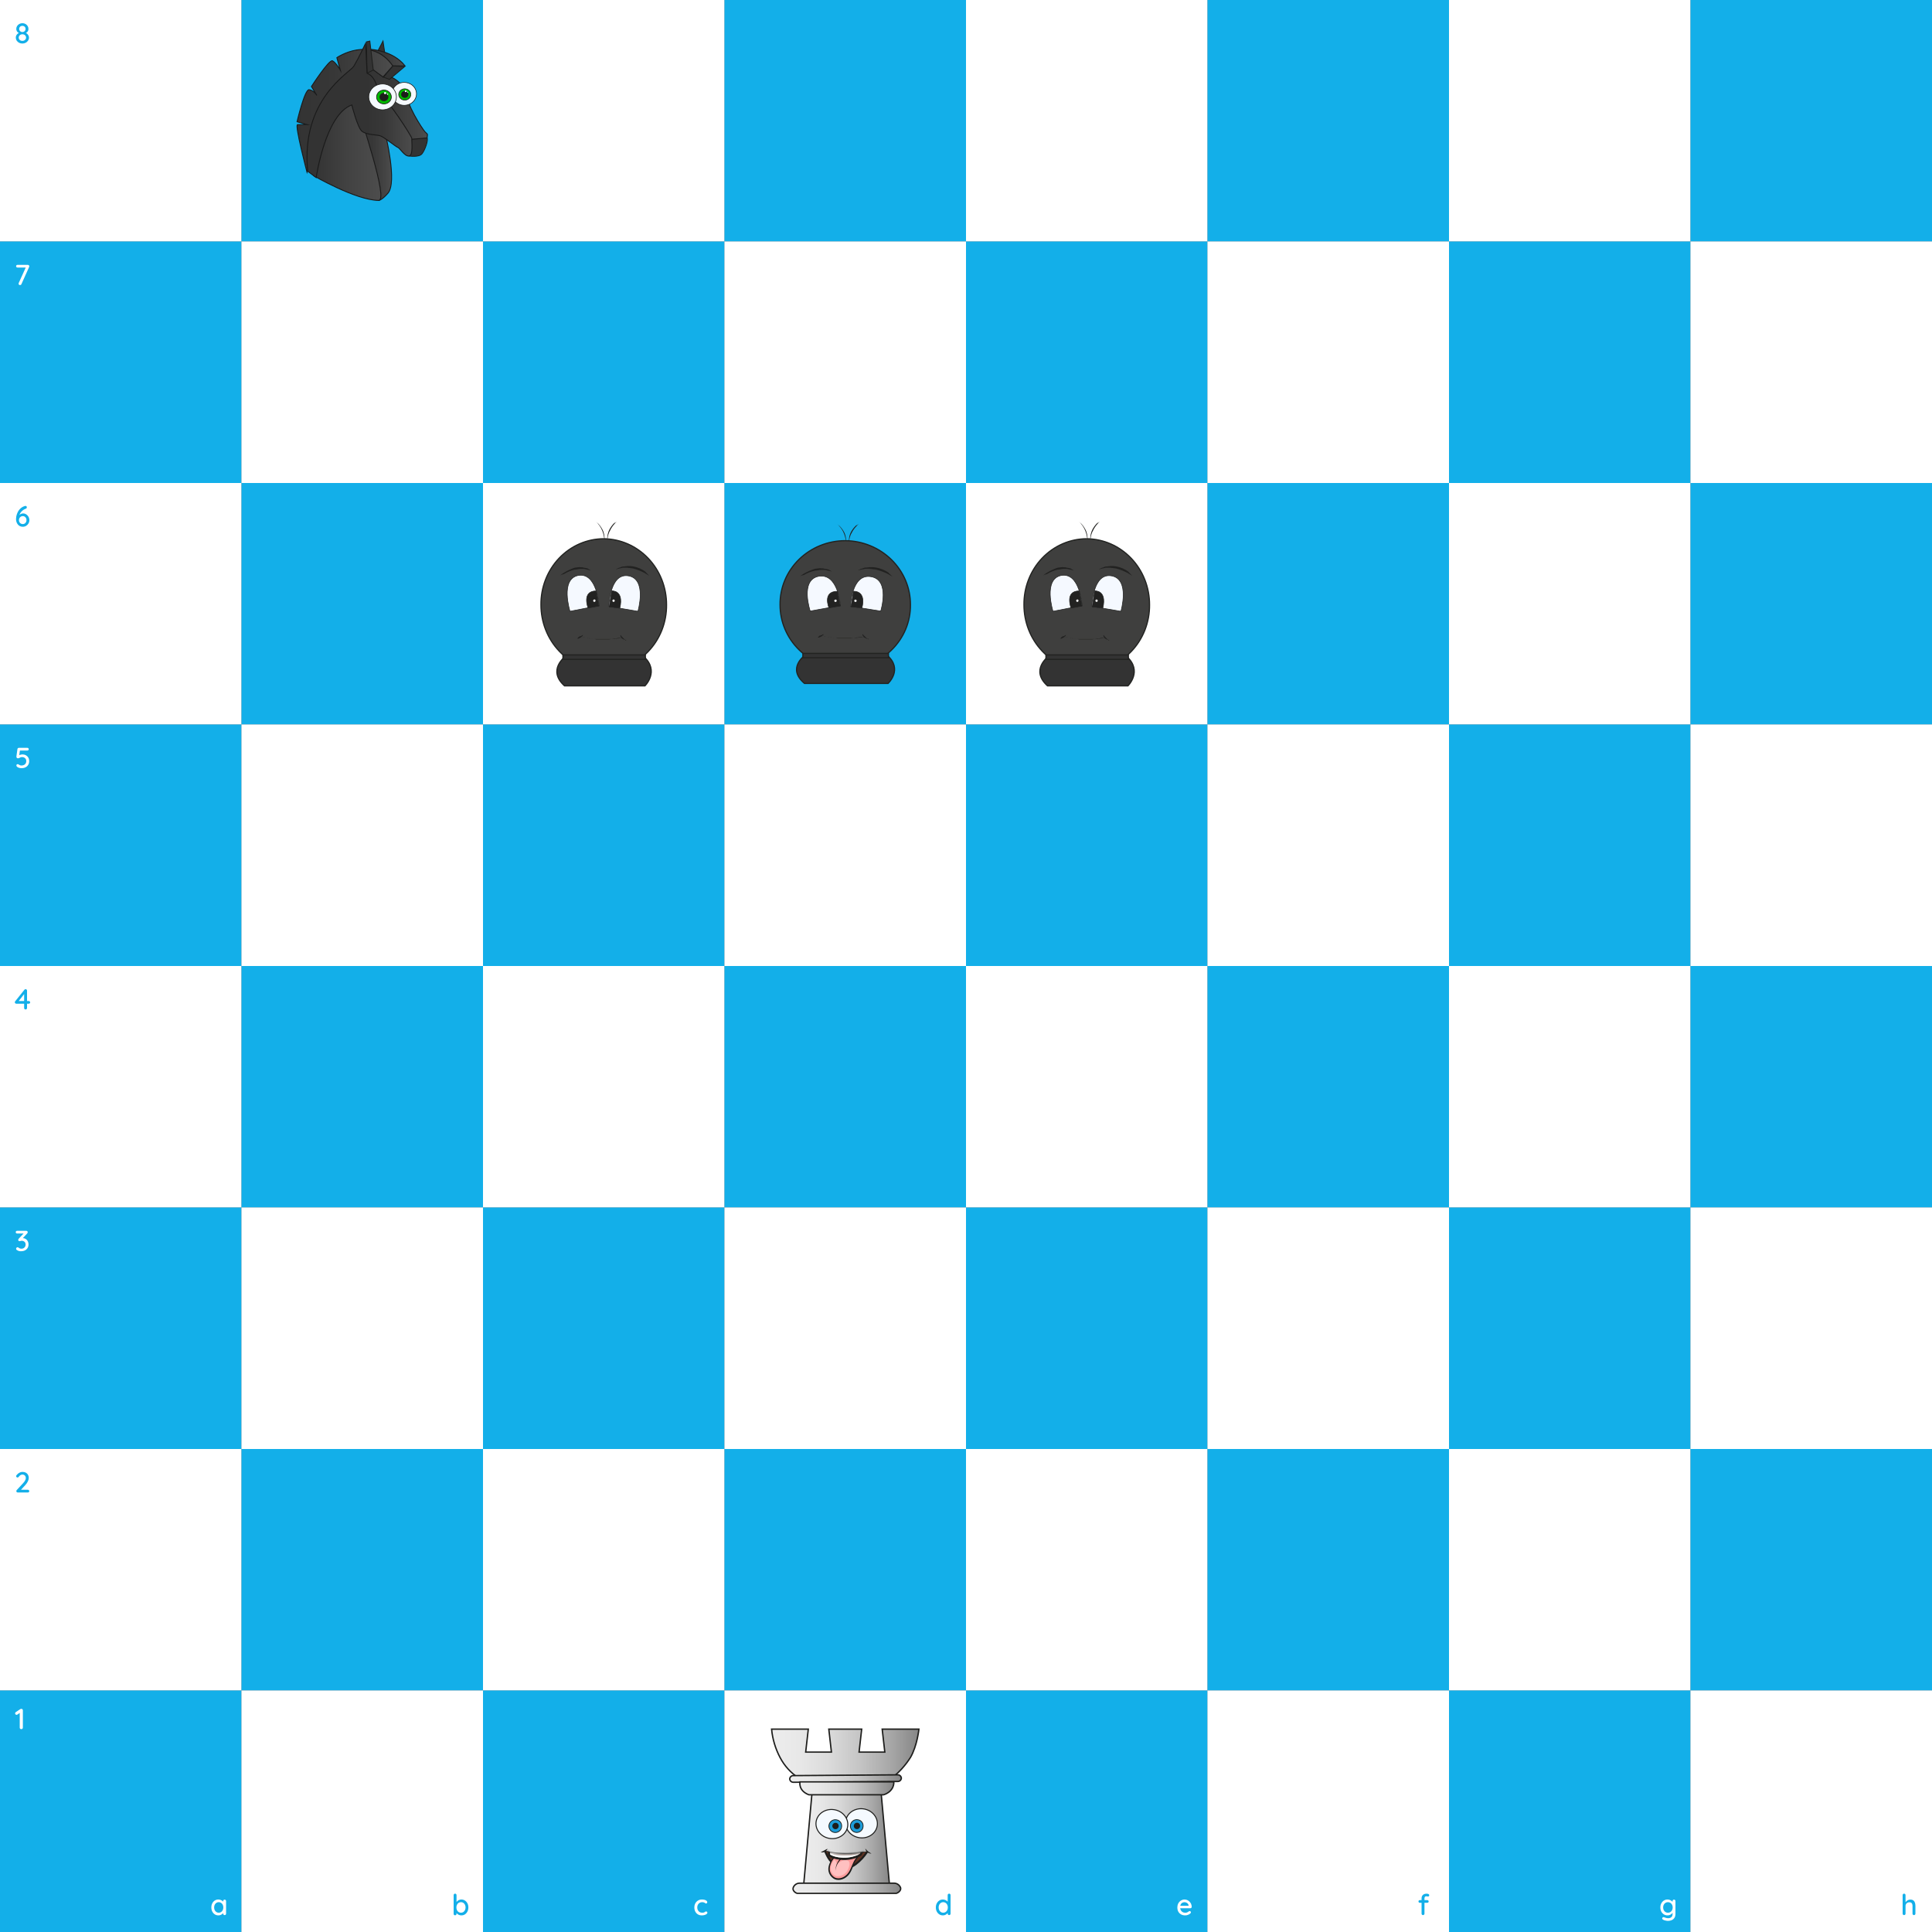 <svg width="800" height="800" viewBox="0 0 800 800" fill="none" xmlns="http://www.w3.org/2000/svg">
<rect x="0" y="0" width="800" height="800" fill="#808080" stroke="none"/>
<rect width="100" height="100" fill="white"/>
<rect width="100" height="100" transform="translate(100)" fill="#13AFE9"/>
<path d="M148.859 56.761L153.211 52.511L159.613 53.831V55.669C159.613 55.669 164.566 75.442 160.653 79.978C158.048 83 156.765 83 156.765 83L148.859 56.761Z" fill="url(#paint0_linear_2637_6545)" stroke="#1A1A1A" stroke-width="0.383" stroke-miterlimit="10"/>
<path d="M129.916 72.782C129.916 72.782 147.302 82.879 156.763 82.995C161.115 83.049 148.964 48.173 148.857 46.333C148.75 44.494 145.667 39.5 145.667 39.5L136.96 42.786L129.916 72.782Z" fill="url(#paint1_linear_2637_6545)" stroke="#1A1A1A" stroke-width="0.383" stroke-miterlimit="10"/>
<path d="M169.403 64.599C169.403 64.599 173.478 65.259 174.744 63.68C176.009 62.101 177.41 58.029 176.848 57.111C176.287 56.194 170.529 57.373 170.529 57.373L169.403 64.599Z" fill="#333333" stroke="#1D1E1C" stroke-width="0.348" stroke-miterlimit="10"/>
<path d="M176.845 57.111C177.124 55.139 177.124 55.792 176.004 54.613C174.883 53.435 167.943 42.673 168.419 38.45C168.634 36.549 163.644 32.537 162.661 32.276C160.958 31.534 159.302 30.7 157.704 29.777L151.005 27.151L149.924 31.126L152.69 37.662L160.276 47.256L166.735 55.93L169.402 57.77L176.845 57.111Z" fill="url(#paint2_linear_2637_6545)" stroke="#1A1A1A" stroke-width="0.383" stroke-miterlimit="10"/>
<path d="M162.659 27.282L167.509 27.612L161.291 32.864L158.79 31.95L162.659 27.282Z" fill="#333333" stroke="#1D1E1C" stroke-width="0.348" stroke-miterlimit="10"/>
<path d="M155.783 22.42L158.591 17L159.616 23.871L155.783 22.42Z" fill="#333333" stroke="#1D1E1C" stroke-width="0.348" stroke-miterlimit="10"/>
<path d="M153.592 20.458C153.592 20.458 162.66 20.843 167.719 27.282H162.66L153.592 23.649V20.458Z" fill="url(#paint3_linear_2637_6545)" stroke="#1A1A1A" stroke-width="0.383" stroke-miterlimit="10"/>
<path d="M127.12 71.301C127.12 71.301 121.936 51.596 123.202 51.596H127.12L123 50.412C123 50.412 126.149 37.009 127.971 37.14C129.792 37.271 131.203 39.505 131.203 39.505L128.957 35.828C128.957 35.828 136.26 24.526 137.664 25.184C139.067 25.842 140.896 28.995 140.896 28.995L139.486 23.87C139.486 23.87 153.529 14.278 162.661 27.286L158.588 31.885L153.953 28.469L146.792 33.198L136.401 40.688L130.924 56.062L127.12 71.301Z" fill="url(#paint4_linear_2637_6545)" stroke="#1A1A1A" stroke-width="0.383" stroke-miterlimit="10"/>
<path d="M151.744 17.327L153.144 17L154.56 29.009L151.989 30.304L151.744 17.327Z" fill="#333333" stroke="#1D1E1C" stroke-width="0.348" stroke-miterlimit="10"/>
<path d="M130.922 73.538C130.922 73.538 134.716 47.388 145.668 43.447C145.668 43.447 148.056 52.906 149.882 54.353C151.708 55.8 155.78 55.797 157.324 56.191C158.869 56.586 163.925 60.792 164.767 61.054C165.608 61.316 167.575 64.865 169.402 64.601C171.228 64.337 170.386 58.162 170.526 57.375C170.666 56.587 159.995 40.292 158.026 40.027C156.057 39.762 156.904 32.406 151.989 30.304L151.394 17.953C151.394 17.953 148.197 24.655 146.514 27.414C144.83 30.173 124.465 40.95 127.415 70.909L130.922 73.538Z" fill="url(#paint5_linear_2637_6545)" stroke="#1A1A1A" stroke-width="0.383" stroke-miterlimit="10"/>
<path d="M172.456 38.862C172.456 39.802 172.158 40.721 171.6 41.503C171.042 42.285 170.248 42.895 169.32 43.255C168.391 43.615 167.37 43.709 166.384 43.526C165.398 43.343 164.493 42.89 163.782 42.225C163.071 41.561 162.587 40.714 162.391 39.791C162.195 38.869 162.295 37.913 162.679 37.044C163.064 36.175 163.715 35.433 164.55 34.91C165.386 34.387 166.368 34.108 167.373 34.108C168.721 34.108 170.013 34.609 170.966 35.5C171.92 36.392 172.455 37.601 172.456 38.862Z" fill="#F5FAFF" stroke="#1D1D1B" stroke-width="0.26" stroke-miterlimit="10"/>
<path d="M170.117 39.109C170.118 39.573 169.971 40.027 169.695 40.413C169.42 40.799 169.028 41.1 168.57 41.278C168.111 41.455 167.607 41.502 167.12 41.411C166.634 41.321 166.187 41.097 165.836 40.769C165.485 40.441 165.246 40.023 165.15 39.567C165.053 39.112 165.103 38.64 165.293 38.211C165.483 37.782 165.804 37.416 166.217 37.158C166.629 36.901 167.114 36.763 167.611 36.763C168.275 36.763 168.913 37.01 169.383 37.45C169.853 37.89 170.117 38.487 170.117 39.109Z" fill="#01B700" stroke="#1D1D1B" stroke-width="0.246" stroke-miterlimit="10"/>
<path d="M169.124 39.109C169.124 39.389 169.036 39.662 168.87 39.895C168.704 40.127 168.468 40.308 168.191 40.415C167.915 40.522 167.611 40.55 167.318 40.496C167.025 40.441 166.756 40.307 166.544 40.109C166.333 39.911 166.189 39.659 166.131 39.385C166.072 39.11 166.102 38.826 166.217 38.568C166.331 38.309 166.525 38.088 166.773 37.933C167.022 37.778 167.314 37.695 167.613 37.695C168.014 37.695 168.398 37.844 168.682 38.109C168.965 38.374 169.124 38.734 169.124 39.109Z" fill="#1D1D1B"/>
<path d="M168.394 37.784C168.394 37.856 168.372 37.927 168.329 37.988C168.286 38.048 168.225 38.095 168.154 38.123C168.082 38.151 168.004 38.159 167.928 38.145C167.852 38.131 167.782 38.097 167.727 38.046C167.672 37.995 167.634 37.93 167.618 37.859C167.603 37.788 167.61 37.714 167.639 37.647C167.668 37.58 167.718 37.522 167.782 37.481C167.846 37.441 167.922 37.419 167.999 37.418C168.103 37.418 168.203 37.456 168.277 37.525C168.351 37.593 168.393 37.687 168.394 37.784Z" fill="white"/>
<path d="M169.051 38.151C169.051 38.207 169.027 38.26 168.985 38.3C168.943 38.339 168.886 38.362 168.826 38.362C168.766 38.362 168.709 38.339 168.667 38.3C168.624 38.26 168.601 38.207 168.601 38.151C168.601 38.095 168.624 38.041 168.667 38.002C168.709 37.962 168.766 37.94 168.826 37.94C168.886 37.94 168.943 37.962 168.985 38.002C169.027 38.041 169.051 38.095 169.051 38.151Z" fill="white"/>
<path d="M164.139 40.12C164.139 41.178 163.804 42.214 163.175 43.094C162.546 43.974 161.653 44.661 160.608 45.066C159.562 45.471 158.412 45.578 157.302 45.371C156.192 45.165 155.173 44.655 154.372 43.906C153.572 43.158 153.027 42.204 152.806 41.165C152.585 40.127 152.699 39.05 153.132 38.072C153.565 37.094 154.298 36.258 155.239 35.67C156.18 35.081 157.286 34.767 158.418 34.767C159.169 34.767 159.913 34.905 160.607 35.174C161.301 35.443 161.932 35.837 162.463 36.334C162.995 36.831 163.416 37.422 163.703 38.071C163.991 38.721 164.139 39.417 164.139 40.12Z" fill="#F5FAFF" stroke="#1D1D1B" stroke-width="0.26" stroke-miterlimit="10"/>
<path d="M162.05 40.158C162.05 40.724 161.871 41.278 161.535 41.748C161.199 42.219 160.721 42.586 160.162 42.803C159.603 43.02 158.988 43.077 158.395 42.967C157.801 42.856 157.256 42.584 156.828 42.184C156.4 41.783 156.109 41.273 155.991 40.718C155.872 40.163 155.933 39.588 156.164 39.065C156.396 38.541 156.787 38.094 157.29 37.78C157.793 37.465 158.385 37.297 158.99 37.297C159.801 37.297 160.579 37.598 161.153 38.135C161.727 38.671 162.049 39.399 162.05 40.158Z" fill="#01B700" stroke="#1D1D1B" stroke-width="0.277" stroke-miterlimit="10"/>
<path d="M160.837 40.158C160.836 40.5 160.728 40.834 160.525 41.118C160.321 41.403 160.033 41.624 159.695 41.755C159.357 41.886 158.986 41.92 158.627 41.853C158.269 41.786 157.94 41.621 157.681 41.379C157.423 41.138 157.247 40.83 157.176 40.494C157.105 40.159 157.141 39.811 157.281 39.495C157.421 39.179 157.658 38.909 157.962 38.719C158.266 38.529 158.623 38.428 158.989 38.428C159.479 38.428 159.949 38.611 160.295 38.935C160.642 39.259 160.837 39.699 160.837 40.158Z" fill="#1D1D1B"/>
<path d="M159.943 38.542C159.943 38.63 159.915 38.717 159.863 38.79C159.811 38.864 159.736 38.921 159.649 38.955C159.561 38.989 159.465 38.998 159.373 38.98C159.28 38.963 159.195 38.921 159.128 38.858C159.061 38.796 159.016 38.716 158.997 38.629C158.979 38.543 158.988 38.453 159.025 38.371C159.061 38.289 159.122 38.22 159.201 38.17C159.279 38.121 159.371 38.095 159.466 38.095C159.529 38.095 159.591 38.106 159.649 38.129C159.707 38.151 159.76 38.184 159.804 38.225C159.849 38.267 159.884 38.316 159.908 38.371C159.932 38.425 159.944 38.483 159.943 38.542Z" fill="white"/>
<path d="M160.748 38.988C160.748 39.039 160.733 39.088 160.703 39.13C160.673 39.172 160.63 39.205 160.581 39.225C160.531 39.244 160.476 39.25 160.423 39.24C160.37 39.23 160.321 39.206 160.283 39.17C160.245 39.135 160.218 39.089 160.208 39.04C160.197 38.99 160.202 38.939 160.223 38.892C160.243 38.846 160.278 38.806 160.323 38.777C160.368 38.749 160.42 38.734 160.474 38.734C160.547 38.734 160.616 38.76 160.667 38.808C160.719 38.856 160.748 38.92 160.748 38.988Z" fill="white"/>
<rect width="100" height="100" transform="translate(200)" fill="white"/>
<rect width="100" height="100" transform="translate(300)" fill="#13AFE9"/>
<rect width="100" height="100" transform="translate(400)" fill="white"/>
<rect width="100" height="100" transform="translate(500)" fill="#13AFE9"/>
<rect width="100" height="100" transform="translate(600)" fill="white"/>
<rect width="100" height="100" transform="translate(700)" fill="#13AFE9"/>
<rect width="100" height="100" transform="translate(0 100)" fill="#13AFE9"/>
<rect width="100" height="100" transform="translate(100 100)" fill="white"/>
<rect width="100" height="100" transform="translate(200 100)" fill="#13AFE9"/>
<rect width="100" height="100" transform="translate(300 100)" fill="white"/>
<rect width="100" height="100" transform="translate(400 100)" fill="#13AFE9"/>
<rect width="100" height="100" transform="translate(500 100)" fill="white"/>
<rect width="100" height="100" transform="translate(600 100)" fill="#13AFE9"/>
<rect width="100" height="100" transform="translate(700 100)" fill="white"/>
<rect width="100" height="100" transform="translate(0 200)" fill="white"/>
<rect width="100" height="100" transform="translate(100 200)" fill="#13AFE9"/>
<rect width="100" height="100" transform="translate(200 200)" fill="white"/>
<path d="M246.753 216C247.16 216.302 247.541 216.64 247.891 217.012C248.614 217.813 249.217 218.723 249.678 219.712C250.096 220.725 250.317 221.815 250.329 222.917V224.267C250.31 223.758 250.256 223.251 250.166 222.749C250.026 221.704 249.752 220.682 249.352 219.712C248.944 218.731 248.395 217.821 247.723 217.012C247.452 216.625 247.124 216.284 246.753 216Z" fill="#222221"/>
<path d="M255.367 216C254.994 216.283 254.665 216.625 254.392 217.012C253.669 217.813 253.066 218.723 252.605 219.712C252.321 220.184 252.102 220.695 251.954 221.23C251.769 221.715 251.66 222.227 251.63 222.748C251.519 223.073 251.464 223.416 251.467 223.76V222.58C251.527 221.465 251.804 220.375 252.281 219.375C252.797 218.379 253.454 217.469 254.23 216.675C254.621 216.472 255 216.247 255.367 216Z" fill="#222221"/>
<path d="M275.998 250.421C276.036 253.993 275.391 257.537 274.102 260.848C272.813 264.16 270.905 267.173 268.488 269.715C266.07 272.256 263.192 274.276 260.02 275.656C256.847 277.036 253.442 277.75 250.002 277.757C243.071 277.688 236.447 274.775 231.576 269.654C226.705 264.533 223.982 257.619 224.002 250.421C223.964 246.849 224.609 243.305 225.899 239.993C227.188 236.682 229.097 233.668 231.514 231.126C233.932 228.585 236.81 226.566 239.983 225.186C243.157 223.806 246.562 223.092 250.002 223.086C256.933 223.157 263.556 226.07 268.426 231.191C273.296 236.312 276.018 243.225 275.998 250.421Z" fill="#3F3F3E" stroke="#222321" stroke-width="0.5" stroke-miterlimit="10"/>
<path d="M234.075 271.851C234.075 271.851 226.437 277.419 233.75 284H267.064C267.064 284 273.24 277.926 266.577 271.851H234.075Z" fill="#333333" stroke="#222321" stroke-width="0.5" stroke-miterlimit="10"/>
<path d="M267.228 271.177H233.102V273.033H267.228V271.177Z" fill="#333333" stroke="#222321" stroke-width="0.5" stroke-miterlimit="10"/>
<path d="M248.053 250.76L236.028 253.122C236.028 253.122 231.803 239.792 239.441 238.273C247.24 236.918 248.053 250.76 248.053 250.76Z" fill="#F5F9FF" stroke="#222221" stroke-width="0.25" stroke-miterlimit="10"/>
<path d="M264.14 253.122L252.114 251.098C252.114 251.098 252.439 237.087 260.24 238.442C268.04 239.798 264.14 253.122 264.14 253.122Z" fill="#F5F9FF" stroke="#222221" stroke-width="0.25" stroke-miterlimit="10"/>
<path d="M246.916 244.684C240.74 244.684 243.503 251.771 243.503 251.771L248.053 250.925L246.916 244.684Z" fill="#222221" stroke="#222221" stroke-width="0.25" stroke-miterlimit="10"/>
<path d="M253.252 244.683C253.252 244.683 258.452 244.177 256.665 251.77L252.277 251.266L253.252 244.683Z" fill="#222221" stroke="#222221" stroke-width="0.25" stroke-miterlimit="10"/>
<path d="M231.804 238.441C232.345 237.918 232.945 237.465 233.592 237.091C234.979 236.253 236.451 235.574 237.979 235.067C238.467 235.067 238.794 234.898 239.28 234.898C239.71 234.813 240.151 234.813 240.58 234.898C240.967 234.858 241.358 234.916 241.718 235.067C242.043 235.067 242.532 235.236 242.693 235.236C243.229 235.322 243.734 235.555 244.155 235.911C244.332 235.998 244.497 236.111 244.642 236.248C244.419 236.221 244.201 236.165 243.992 236.079C243.829 236.079 243.668 235.91 243.342 235.91C243.016 235.91 242.855 235.741 242.528 235.741C242.221 235.603 241.886 235.545 241.553 235.572H240.412C239.972 235.554 239.533 235.611 239.111 235.741C238.624 235.741 238.297 235.91 237.811 235.91C236.268 236.292 234.791 236.919 233.432 237.767C232.838 237.825 232.273 238.059 231.804 238.441Z" fill="#222221"/>
<path d="M268.854 238.442C268.854 238.442 268.039 237.936 266.904 237.261C265.407 236.457 263.826 235.835 262.192 235.405C261.704 235.405 261.377 235.236 260.891 235.236C260.405 235.236 260.077 235.067 259.591 235.067H258.453C258.067 235.04 257.679 235.097 257.315 235.236C256.991 235.236 256.665 235.405 256.341 235.405C256.143 235.523 255.918 235.581 255.69 235.574C255.487 235.677 255.266 235.734 255.04 235.743C255.232 235.585 255.454 235.471 255.69 235.406C255.853 235.237 256.015 235.237 256.341 235.069C256.686 235.034 257.019 234.919 257.315 234.732C257.676 234.581 258.066 234.523 258.453 234.563C258.778 234.563 259.267 234.394 259.753 234.394H261.054C261.541 234.394 262.029 234.563 262.355 234.563C264.043 234.894 265.647 235.583 267.067 236.587L268.854 238.442Z" fill="#222221"/>
<path d="M246.59 248.734C246.59 248.834 246.561 248.932 246.508 249.015C246.454 249.099 246.378 249.164 246.289 249.202C246.2 249.24 246.102 249.25 246.008 249.231C245.913 249.211 245.826 249.163 245.758 249.092C245.69 249.021 245.643 248.931 245.625 248.833C245.606 248.735 245.615 248.633 245.652 248.541C245.689 248.448 245.752 248.369 245.832 248.313C245.912 248.258 246.006 248.228 246.103 248.228C246.169 248.218 246.236 248.225 246.3 248.246C246.363 248.268 246.421 248.305 246.468 248.355C246.516 248.404 246.551 248.464 246.572 248.529C246.594 248.595 246.6 248.666 246.59 248.734Z" fill="white"/>
<path d="M254.553 248.734C254.553 248.834 254.524 248.932 254.471 249.015C254.417 249.098 254.341 249.163 254.252 249.202C254.163 249.24 254.065 249.25 253.97 249.23C253.876 249.211 253.789 249.163 253.721 249.092C253.653 249.021 253.606 248.931 253.587 248.833C253.569 248.735 253.578 248.633 253.615 248.54C253.652 248.448 253.715 248.369 253.795 248.313C253.875 248.258 253.969 248.228 254.066 248.228C254.192 248.236 254.312 248.292 254.402 248.385C254.492 248.478 254.545 248.602 254.553 248.734Z" fill="white"/>
<path d="M256.991 262.908C257.153 263.077 257.153 263.077 257.153 263.245L257.316 263.414L257.479 263.583L257.642 263.752L257.805 263.921L257.968 264.09L258.131 264.26L258.293 264.429L258.456 264.598L258.619 264.767L258.782 264.936L258.945 265.105C258.966 265.104 258.988 265.109 259.008 265.117C259.028 265.125 259.046 265.138 259.061 265.153C259.076 265.169 259.088 265.188 259.096 265.209C259.104 265.23 259.108 265.252 259.108 265.274C259.271 264.937 259.432 264.937 259.432 264.937H258.618C258.455 264.937 258.455 264.937 258.293 264.768C258.131 264.768 258.131 264.599 257.969 264.599C257.807 264.599 257.806 264.43 257.644 264.43C257.623 264.43 257.601 264.426 257.581 264.418C257.561 264.41 257.543 264.397 257.528 264.381C257.513 264.366 257.501 264.347 257.493 264.326C257.485 264.305 257.481 264.283 257.481 264.261L257.319 264.092C257.319 264.069 257.315 264.047 257.307 264.026C257.299 264.006 257.287 263.987 257.272 263.971C257.257 263.955 257.239 263.943 257.219 263.934C257.199 263.926 257.177 263.922 257.156 263.923C257.156 263.753 256.993 263.753 256.993 263.586C256.993 263.418 256.993 263.416 256.83 263.416V263.247C256.993 263.078 256.993 263.078 256.993 262.91" fill="#222221"/>
<path d="M241.389 262.908C241.389 263.077 241.389 263.077 241.226 263.245C241.227 263.267 241.223 263.289 241.215 263.31C241.207 263.331 241.195 263.35 241.18 263.366C241.165 263.381 241.146 263.394 241.127 263.402C241.107 263.41 241.085 263.415 241.064 263.414L240.901 263.583L240.738 263.752L240.575 263.921C240.412 263.921 240.412 264.09 240.251 264.09C240.089 264.09 240.088 264.259 239.926 264.259C239.764 264.259 239.763 264.259 239.601 264.429H238.951C238.973 264.429 238.994 264.425 239.014 264.417C239.034 264.408 239.052 264.396 239.067 264.38C239.083 264.364 239.095 264.346 239.103 264.325C239.111 264.304 239.115 264.282 239.114 264.259C239.136 264.26 239.157 264.256 239.177 264.248C239.197 264.239 239.215 264.227 239.23 264.211C239.245 264.195 239.257 264.176 239.265 264.156C239.273 264.135 239.277 264.113 239.277 264.09C239.298 264.091 239.32 264.087 239.34 264.079C239.36 264.07 239.378 264.058 239.393 264.042C239.408 264.026 239.42 264.007 239.428 263.987C239.436 263.966 239.44 263.944 239.44 263.921C239.461 263.922 239.483 263.918 239.503 263.909C239.523 263.901 239.541 263.889 239.556 263.873C239.571 263.857 239.583 263.838 239.591 263.818C239.599 263.797 239.603 263.775 239.603 263.752L239.765 263.583H240.09C240.112 263.584 240.133 263.58 240.153 263.571C240.173 263.563 240.191 263.55 240.206 263.535C240.221 263.519 240.233 263.5 240.241 263.479C240.249 263.459 240.253 263.436 240.253 263.414H240.577C240.599 263.415 240.62 263.41 240.64 263.402C240.66 263.394 240.678 263.381 240.694 263.366C240.709 263.35 240.721 263.331 240.729 263.31C240.737 263.289 240.741 263.267 240.74 263.245C240.762 263.245 240.783 263.241 240.803 263.233C240.823 263.225 240.841 263.212 240.856 263.197C240.872 263.181 240.884 263.162 240.892 263.141C240.9 263.12 240.904 263.098 240.903 263.076C240.991 263.087 241.081 263.078 241.165 263.049C241.25 263.019 241.327 262.971 241.39 262.907" fill="#222221"/>
<path d="M257.804 264.089C257.418 264.062 257.03 264.12 256.666 264.258C256.342 264.258 255.852 264.427 255.529 264.427C255.142 264.4 254.755 264.458 254.391 264.596H245.941C245.555 264.613 245.17 264.555 244.804 264.427C244.479 264.427 244.153 264.258 243.666 264.258L243.178 264.089H242.528C242.44 264.101 242.35 264.091 242.266 264.062C242.182 264.033 242.105 263.984 242.041 263.92L241.553 263.751C241.391 263.751 241.229 263.582 241.066 263.582H240.741C240.579 263.582 240.579 263.582 240.417 263.413H240.253V263.75H240.416V263.414H240.579L240.903 263.583C241.066 263.583 241.228 263.752 241.391 263.752C241.553 263.752 241.715 263.921 241.878 263.921C242.041 263.921 242.203 264.09 242.365 264.09H243.016L243.503 264.26C243.828 264.26 244.317 264.429 244.641 264.429C244.964 264.429 245.455 264.598 245.778 264.598C246.165 264.571 246.552 264.628 246.916 264.767H252.118L253.256 264.598C253.58 264.598 254.07 264.429 254.393 264.429C254.717 264.429 255.208 264.26 255.531 264.26C255.854 264.26 256.181 264.09 256.669 264.09C256.847 264.175 257.041 264.218 257.237 264.218C257.434 264.218 257.628 264.175 257.806 264.09L257.643 264.26H257.806V264.09L257.804 264.089Z" fill="#222221"/>
<rect width="100" height="100" transform="translate(300 200)" fill="#13AFE9"/>
<path d="M346.628 217C347.051 217.293 347.446 217.621 347.809 217.982C348.561 218.76 349.187 219.643 349.666 220.602C350.099 221.586 350.329 222.644 350.341 223.714V225.024C350.322 224.53 350.266 224.037 350.172 223.551C350.027 222.536 349.743 221.544 349.327 220.602C348.903 219.651 348.333 218.767 347.635 217.982C347.354 217.607 347.014 217.275 346.628 217Z" fill="#222221"/>
<path d="M355.573 217C355.185 217.275 354.844 217.606 354.561 217.982C353.809 218.76 353.183 219.643 352.704 220.602C352.409 221.061 352.182 221.557 352.029 222.076C351.837 222.547 351.723 223.044 351.692 223.55C351.577 223.865 351.52 224.197 351.523 224.532V223.387C351.585 222.305 351.872 221.246 352.368 220.275C352.904 219.309 353.586 218.425 354.392 217.655C354.798 217.458 355.192 217.24 355.573 217Z" fill="#222221"/>
<path d="M376.998 250.409C377.037 253.876 376.368 257.315 375.029 260.529C373.69 263.744 371.709 266.668 369.199 269.135C366.689 271.602 363.7 273.562 360.405 274.902C357.11 276.241 353.575 276.934 350.002 276.941C342.804 276.873 335.925 274.046 330.867 269.076C325.809 264.105 322.981 257.395 323.002 250.409C322.963 246.942 323.633 243.502 324.972 240.288C326.311 237.073 328.293 234.148 330.803 231.682C333.314 229.215 336.303 227.255 339.598 225.916C342.894 224.576 346.43 223.884 350.002 223.878C357.2 223.946 364.077 226.774 369.135 231.744C374.192 236.715 377.019 243.424 376.998 250.409Z" fill="#3F3F3E" stroke="#222321" stroke-width="0.5" stroke-miterlimit="10"/>
<path d="M333.463 271.208C333.463 271.208 325.532 276.612 333.126 283H367.722C367.722 283 374.135 277.105 367.215 271.208H333.463Z" fill="#333333" stroke="#222321" stroke-width="0.5" stroke-miterlimit="10"/>
<path d="M367.891 270.554H332.452V272.356H367.891V270.554Z" fill="#333333" stroke="#222321" stroke-width="0.5" stroke-miterlimit="10"/>
<path d="M347.979 250.737L335.491 253.03C335.491 253.03 331.103 240.092 339.035 238.618C347.134 237.303 347.979 250.737 347.979 250.737Z" fill="#F5F9FF" stroke="#222221" stroke-width="0.25" stroke-miterlimit="10"/>
<path d="M364.684 253.031L352.196 251.066C352.196 251.066 352.533 237.467 360.634 238.782C368.735 240.098 364.684 253.031 364.684 253.031Z" fill="#F5F9FF" stroke="#222221" stroke-width="0.25" stroke-miterlimit="10"/>
<path d="M346.797 244.841C340.384 244.841 343.253 251.719 343.253 251.719L347.979 250.898L346.797 244.841Z" fill="#222221" stroke="#222221" stroke-width="0.25" stroke-miterlimit="10"/>
<path d="M353.378 244.84C353.378 244.84 358.777 244.348 356.922 251.717L352.365 251.229L353.378 244.84Z" fill="#222221" stroke="#222221" stroke-width="0.25" stroke-miterlimit="10"/>
<path d="M331.104 238.781C331.666 238.273 332.289 237.833 332.96 237.471C334.401 236.658 335.929 235.999 337.517 235.506C338.023 235.506 338.362 235.342 338.867 235.342C339.313 235.26 339.772 235.26 340.218 235.342C340.619 235.303 341.025 235.359 341.399 235.506C341.736 235.506 342.245 235.67 342.411 235.67C342.968 235.754 343.493 235.98 343.93 236.325C344.114 236.41 344.285 236.52 344.436 236.652C344.204 236.627 343.977 236.571 343.761 236.488C343.592 236.488 343.424 236.324 343.085 236.324C342.747 236.324 342.579 236.16 342.24 236.16C341.921 236.026 341.574 235.97 341.228 235.996H340.043C339.586 235.979 339.13 236.034 338.692 236.16C338.186 236.16 337.846 236.324 337.342 236.324C335.74 236.696 334.206 237.304 332.795 238.127C332.178 238.183 331.591 238.41 331.104 238.781Z" fill="#222221"/>
<path d="M369.578 238.782C369.578 238.782 368.733 238.291 367.554 237.636C365.999 236.856 364.357 236.251 362.66 235.834C362.154 235.834 361.814 235.67 361.31 235.67C360.805 235.67 360.464 235.506 359.959 235.506H358.778C358.376 235.48 357.974 235.535 357.596 235.67C357.259 235.67 356.921 235.834 356.584 235.834C356.379 235.948 356.145 236.005 355.909 235.998C355.698 236.098 355.468 236.154 355.233 236.162C355.433 236.009 355.663 235.898 355.909 235.835C356.078 235.671 356.246 235.671 356.584 235.508C356.942 235.474 357.288 235.362 357.596 235.181C357.971 235.035 358.376 234.978 358.778 235.017C359.115 235.017 359.623 234.853 360.128 234.853H361.479C361.985 234.853 362.491 235.017 362.829 235.017C364.582 235.338 366.248 236.007 367.723 236.982L369.578 238.782Z" fill="#222221"/>
<path d="M346.459 248.772C346.459 248.869 346.429 248.964 346.373 249.044C346.318 249.125 346.239 249.188 346.146 249.225C346.054 249.262 345.952 249.272 345.854 249.253C345.756 249.234 345.665 249.188 345.595 249.119C345.524 249.05 345.476 248.963 345.456 248.867C345.436 248.772 345.447 248.673 345.485 248.584C345.523 248.494 345.588 248.417 345.671 248.363C345.754 248.309 345.852 248.28 345.952 248.28C346.021 248.271 346.091 248.277 346.157 248.298C346.223 248.319 346.283 248.355 346.332 248.403C346.381 248.451 346.418 248.509 346.44 248.573C346.462 248.637 346.468 248.705 346.459 248.772Z" fill="white"/>
<path d="M354.728 248.771C354.728 248.869 354.698 248.964 354.643 249.044C354.587 249.125 354.508 249.188 354.416 249.225C354.323 249.262 354.221 249.272 354.123 249.253C354.025 249.234 353.935 249.187 353.864 249.119C353.793 249.05 353.745 248.963 353.726 248.867C353.706 248.772 353.716 248.673 353.754 248.583C353.793 248.494 353.858 248.417 353.941 248.363C354.024 248.309 354.122 248.28 354.222 248.28C354.354 248.288 354.478 248.342 354.571 248.433C354.665 248.523 354.72 248.644 354.728 248.771Z" fill="white"/>
<path d="M357.259 262.528C357.429 262.692 357.429 262.692 357.429 262.855L357.598 263.02L357.767 263.184L357.936 263.348L358.105 263.512L358.274 263.676L358.443 263.84L358.612 264.004L358.782 264.168L358.951 264.332L359.12 264.497L359.289 264.661C359.311 264.66 359.333 264.664 359.354 264.672C359.375 264.68 359.394 264.692 359.41 264.708C359.425 264.723 359.438 264.741 359.446 264.761C359.454 264.782 359.458 264.803 359.458 264.825C359.627 264.498 359.795 264.498 359.795 264.498H358.949C358.78 264.498 358.78 264.498 358.612 264.334C358.443 264.334 358.443 264.17 358.275 264.17C358.107 264.17 358.106 264.005 357.938 264.005C357.916 264.006 357.894 264.002 357.873 263.994C357.852 263.986 357.833 263.974 357.818 263.958C357.802 263.943 357.789 263.925 357.781 263.905C357.773 263.885 357.769 263.863 357.769 263.841L357.6 263.677C357.601 263.655 357.597 263.634 357.588 263.614C357.58 263.594 357.567 263.575 357.552 263.56C357.536 263.545 357.517 263.533 357.496 263.525C357.476 263.516 357.453 263.513 357.431 263.513C357.431 263.349 357.262 263.349 357.262 263.186C357.262 263.023 357.262 263.022 357.093 263.022V262.858C357.262 262.694 357.262 262.694 357.262 262.531" fill="#222221"/>
<path d="M341.058 262.528C341.058 262.692 341.058 262.692 340.889 262.855C340.89 262.877 340.886 262.899 340.877 262.919C340.869 262.939 340.857 262.957 340.841 262.972C340.825 262.988 340.806 263 340.785 263.008C340.765 263.016 340.742 263.02 340.72 263.019L340.551 263.184L340.382 263.348L340.213 263.512C340.044 263.512 340.044 263.676 339.876 263.676C339.708 263.676 339.707 263.84 339.539 263.84C339.371 263.84 339.37 263.84 339.202 264.004H338.526C338.549 264.005 338.571 264.001 338.592 263.993C338.612 263.985 338.631 263.973 338.647 263.957C338.663 263.942 338.675 263.924 338.684 263.903C338.692 263.883 338.696 263.862 338.695 263.84C338.718 263.841 338.74 263.837 338.761 263.829C338.782 263.82 338.8 263.808 338.816 263.793C338.832 263.778 338.844 263.759 338.853 263.739C338.861 263.719 338.865 263.698 338.865 263.676C338.887 263.676 338.909 263.673 338.93 263.664C338.951 263.656 338.969 263.644 338.985 263.629C339.001 263.614 339.014 263.595 339.022 263.575C339.03 263.555 339.034 263.534 339.034 263.512C339.056 263.512 339.078 263.508 339.099 263.5C339.12 263.492 339.139 263.48 339.154 263.465C339.17 263.449 339.183 263.431 339.191 263.411C339.199 263.391 339.203 263.369 339.203 263.348L339.372 263.184H339.709C339.731 263.184 339.754 263.18 339.774 263.172C339.795 263.164 339.814 263.152 339.83 263.137C339.845 263.121 339.858 263.103 339.866 263.083C339.875 263.063 339.879 263.041 339.878 263.019H340.215C340.237 263.02 340.26 263.016 340.28 263.008C340.301 263 340.32 262.988 340.336 262.972C340.352 262.957 340.364 262.939 340.372 262.919C340.381 262.899 340.385 262.877 340.384 262.855C340.407 262.856 340.429 262.852 340.45 262.844C340.47 262.836 340.489 262.824 340.505 262.808C340.521 262.793 340.533 262.775 340.541 262.755C340.55 262.734 340.554 262.713 340.553 262.691C340.645 262.702 340.738 262.693 340.826 262.665C340.913 262.636 340.993 262.589 341.06 262.527" fill="#222221"/>
<path d="M358.104 263.675C357.703 263.649 357.3 263.705 356.923 263.839C356.586 263.839 356.077 264.003 355.741 264.003C355.34 263.977 354.937 264.033 354.56 264.167H345.785C345.384 264.183 344.984 264.127 344.604 264.003C344.267 264.003 343.928 263.839 343.422 263.839L342.916 263.675H342.241C342.149 263.686 342.056 263.677 341.969 263.648C341.881 263.62 341.801 263.573 341.735 263.511L341.228 263.347C341.059 263.347 340.891 263.182 340.722 263.182H340.385C340.216 263.182 340.216 263.182 340.048 263.018H339.878V263.345H340.047V263.019H340.216L340.553 263.184C340.722 263.184 340.89 263.348 341.059 263.348C341.228 263.348 341.396 263.512 341.565 263.512C341.735 263.512 341.903 263.676 342.072 263.676H342.747L343.253 263.84C343.59 263.84 344.099 264.004 344.434 264.004C344.77 264.004 345.28 264.168 345.616 264.168C346.017 264.142 346.42 264.198 346.797 264.332H352.199L353.381 264.168C353.718 264.168 354.226 264.004 354.562 264.004C354.898 264.004 355.408 263.84 355.744 263.84C356.079 263.84 356.419 263.676 356.925 263.676C357.11 263.758 357.312 263.8 357.516 263.8C357.719 263.8 357.921 263.758 358.106 263.676L357.937 263.84H358.106V263.676L358.104 263.675Z" fill="#222221"/>
<rect width="100" height="100" transform="translate(400 200)" fill="white"/>
<path d="M446.753 216C447.16 216.302 447.541 216.64 447.891 217.012C448.614 217.813 449.217 218.723 449.678 219.712C450.096 220.725 450.317 221.815 450.329 222.917V224.267C450.31 223.758 450.256 223.251 450.166 222.749C450.026 221.704 449.752 220.682 449.352 219.712C448.944 218.731 448.395 217.821 447.723 217.012C447.452 216.625 447.124 216.284 446.753 216Z" fill="#222221"/>
<path d="M455.367 216C454.994 216.283 454.665 216.625 454.392 217.012C453.669 217.813 453.066 218.723 452.605 219.712C452.321 220.184 452.102 220.695 451.954 221.23C451.769 221.715 451.66 222.227 451.63 222.748C451.519 223.073 451.464 223.416 451.467 223.76V222.58C451.527 221.465 451.804 220.375 452.281 219.375C452.797 218.379 453.454 217.469 454.23 216.675C454.621 216.472 455 216.247 455.367 216Z" fill="#222221"/>
<path d="M475.998 250.421C476.036 253.993 475.391 257.537 474.102 260.848C472.813 264.16 470.905 267.173 468.488 269.715C466.07 272.256 463.192 274.276 460.02 275.656C456.847 277.036 453.442 277.75 450.002 277.757C443.071 277.688 436.447 274.775 431.576 269.654C426.705 264.533 423.982 257.619 424.002 250.421C423.964 246.849 424.609 243.305 425.899 239.993C427.188 236.682 429.097 233.668 431.514 231.126C433.932 228.585 436.81 226.566 439.983 225.186C443.157 223.806 446.562 223.092 450.002 223.086C456.933 223.157 463.556 226.07 468.426 231.191C473.296 236.312 476.018 243.225 475.998 250.421Z" fill="#3F3F3E" stroke="#222321" stroke-width="0.5" stroke-miterlimit="10"/>
<path d="M434.075 271.851C434.075 271.851 426.437 277.419 433.75 284H467.064C467.064 284 473.24 277.926 466.577 271.851H434.075Z" fill="#333333" stroke="#222321" stroke-width="0.5" stroke-miterlimit="10"/>
<path d="M467.228 271.177H433.102V273.033H467.228V271.177Z" fill="#333333" stroke="#222321" stroke-width="0.5" stroke-miterlimit="10"/>
<path d="M448.053 250.76L436.028 253.122C436.028 253.122 431.803 239.792 439.441 238.273C447.24 236.918 448.053 250.76 448.053 250.76Z" fill="#F5F9FF" stroke="#222221" stroke-width="0.25" stroke-miterlimit="10"/>
<path d="M464.14 253.122L452.114 251.098C452.114 251.098 452.439 237.087 460.24 238.442C468.04 239.798 464.14 253.122 464.14 253.122Z" fill="#F5F9FF" stroke="#222221" stroke-width="0.25" stroke-miterlimit="10"/>
<path d="M446.916 244.684C440.74 244.684 443.503 251.771 443.503 251.771L448.053 250.925L446.916 244.684Z" fill="#222221" stroke="#222221" stroke-width="0.25" stroke-miterlimit="10"/>
<path d="M453.252 244.683C453.252 244.683 458.452 244.177 456.665 251.77L452.277 251.266L453.252 244.683Z" fill="#222221" stroke="#222221" stroke-width="0.25" stroke-miterlimit="10"/>
<path d="M431.804 238.441C432.345 237.918 432.945 237.465 433.592 237.091C434.979 236.253 436.451 235.574 437.979 235.067C438.467 235.067 438.794 234.898 439.28 234.898C439.71 234.813 440.151 234.813 440.58 234.898C440.967 234.858 441.358 234.916 441.718 235.067C442.043 235.067 442.532 235.236 442.693 235.236C443.229 235.322 443.734 235.555 444.155 235.911C444.332 235.998 444.497 236.111 444.642 236.248C444.419 236.221 444.201 236.165 443.992 236.079C443.829 236.079 443.668 235.91 443.342 235.91C443.016 235.91 442.855 235.741 442.528 235.741C442.221 235.603 441.886 235.545 441.553 235.572H440.412C439.972 235.554 439.533 235.611 439.111 235.741C438.624 235.741 438.297 235.91 437.811 235.91C436.268 236.292 434.791 236.919 433.432 237.767C432.838 237.825 432.273 238.059 431.804 238.441Z" fill="#222221"/>
<path d="M468.854 238.442C468.854 238.442 468.039 237.936 466.904 237.261C465.407 236.457 463.826 235.835 462.192 235.405C461.704 235.405 461.377 235.236 460.891 235.236C460.405 235.236 460.077 235.067 459.591 235.067H458.453C458.067 235.04 457.679 235.097 457.315 235.236C456.991 235.236 456.665 235.405 456.341 235.405C456.143 235.523 455.918 235.581 455.69 235.574C455.487 235.677 455.266 235.734 455.04 235.743C455.232 235.585 455.454 235.471 455.69 235.406C455.853 235.237 456.015 235.237 456.341 235.069C456.686 235.034 457.019 234.919 457.315 234.732C457.676 234.581 458.066 234.523 458.453 234.563C458.778 234.563 459.267 234.394 459.753 234.394H461.054C461.541 234.394 462.029 234.563 462.355 234.563C464.043 234.894 465.647 235.583 467.067 236.587L468.854 238.442Z" fill="#222221"/>
<path d="M446.59 248.734C446.59 248.834 446.561 248.932 446.508 249.015C446.454 249.099 446.378 249.164 446.289 249.202C446.2 249.24 446.102 249.25 446.008 249.231C445.913 249.211 445.826 249.163 445.758 249.092C445.69 249.021 445.643 248.931 445.625 248.833C445.606 248.735 445.615 248.633 445.652 248.541C445.689 248.448 445.752 248.369 445.832 248.313C445.912 248.258 446.006 248.228 446.103 248.228C446.169 248.218 446.236 248.225 446.3 248.246C446.363 248.268 446.421 248.305 446.468 248.355C446.516 248.404 446.551 248.464 446.572 248.529C446.594 248.595 446.6 248.666 446.59 248.734Z" fill="white"/>
<path d="M454.553 248.734C454.553 248.834 454.524 248.932 454.471 249.015C454.417 249.098 454.341 249.163 454.252 249.202C454.163 249.24 454.065 249.25 453.97 249.23C453.876 249.211 453.789 249.163 453.721 249.092C453.653 249.021 453.606 248.931 453.587 248.833C453.569 248.735 453.578 248.633 453.615 248.54C453.652 248.448 453.715 248.369 453.795 248.313C453.875 248.258 453.969 248.228 454.066 248.228C454.192 248.236 454.312 248.292 454.402 248.385C454.492 248.478 454.545 248.602 454.553 248.734Z" fill="white"/>
<path d="M456.991 262.908C457.153 263.077 457.153 263.077 457.153 263.245L457.316 263.414L457.479 263.583L457.642 263.752L457.805 263.921L457.968 264.09L458.131 264.26L458.293 264.429L458.456 264.598L458.619 264.767L458.782 264.936L458.945 265.105C458.966 265.104 458.988 265.109 459.008 265.117C459.028 265.125 459.046 265.138 459.061 265.153C459.076 265.169 459.088 265.188 459.096 265.209C459.104 265.23 459.108 265.252 459.108 265.274C459.271 264.937 459.432 264.937 459.432 264.937H458.618C458.455 264.937 458.455 264.937 458.293 264.768C458.131 264.768 458.131 264.599 457.969 264.599C457.807 264.599 457.806 264.43 457.644 264.43C457.623 264.43 457.601 264.426 457.581 264.418C457.561 264.41 457.543 264.397 457.528 264.381C457.513 264.366 457.501 264.347 457.493 264.326C457.485 264.305 457.481 264.283 457.481 264.261L457.319 264.092C457.319 264.069 457.315 264.047 457.307 264.026C457.299 264.006 457.287 263.987 457.272 263.971C457.257 263.955 457.239 263.943 457.219 263.934C457.199 263.926 457.177 263.922 457.156 263.923C457.156 263.753 456.993 263.753 456.993 263.586C456.993 263.418 456.993 263.416 456.83 263.416V263.247C456.993 263.078 456.993 263.078 456.993 262.91" fill="#222221"/>
<path d="M441.389 262.908C441.389 263.077 441.389 263.077 441.226 263.245C441.227 263.267 441.223 263.289 441.215 263.31C441.207 263.331 441.195 263.35 441.18 263.366C441.165 263.381 441.146 263.394 441.127 263.402C441.107 263.41 441.085 263.415 441.064 263.414L440.901 263.583L440.738 263.752L440.575 263.921C440.412 263.921 440.412 264.09 440.251 264.09C440.089 264.09 440.088 264.259 439.926 264.259C439.764 264.259 439.763 264.259 439.601 264.429H438.951C438.973 264.429 438.994 264.425 439.014 264.417C439.034 264.408 439.052 264.396 439.067 264.38C439.083 264.364 439.095 264.346 439.103 264.325C439.111 264.304 439.115 264.282 439.114 264.259C439.136 264.26 439.157 264.256 439.177 264.248C439.197 264.239 439.215 264.227 439.23 264.211C439.245 264.195 439.257 264.176 439.265 264.156C439.273 264.135 439.277 264.113 439.277 264.09C439.298 264.091 439.32 264.087 439.34 264.079C439.36 264.07 439.378 264.058 439.393 264.042C439.408 264.026 439.42 264.007 439.428 263.987C439.436 263.966 439.44 263.944 439.44 263.921C439.461 263.922 439.483 263.918 439.503 263.909C439.523 263.901 439.541 263.889 439.556 263.873C439.571 263.857 439.583 263.838 439.591 263.818C439.599 263.797 439.603 263.775 439.603 263.752L439.765 263.583H440.09C440.112 263.584 440.133 263.58 440.153 263.571C440.173 263.563 440.191 263.55 440.206 263.535C440.221 263.519 440.233 263.5 440.241 263.479C440.249 263.459 440.253 263.436 440.253 263.414H440.577C440.599 263.415 440.62 263.41 440.64 263.402C440.66 263.394 440.678 263.381 440.694 263.366C440.709 263.35 440.721 263.331 440.729 263.31C440.737 263.289 440.741 263.267 440.74 263.245C440.762 263.245 440.783 263.241 440.803 263.233C440.823 263.225 440.841 263.212 440.856 263.197C440.872 263.181 440.884 263.162 440.892 263.141C440.9 263.12 440.904 263.098 440.903 263.076C440.991 263.087 441.081 263.078 441.165 263.049C441.25 263.019 441.327 262.971 441.39 262.907" fill="#222221"/>
<path d="M457.804 264.089C457.418 264.062 457.03 264.12 456.666 264.258C456.342 264.258 455.852 264.427 455.529 264.427C455.142 264.4 454.755 264.458 454.391 264.596H445.941C445.555 264.613 445.17 264.555 444.804 264.427C444.479 264.427 444.153 264.258 443.666 264.258L443.178 264.089H442.528C442.44 264.101 442.35 264.091 442.266 264.062C442.182 264.033 442.105 263.984 442.041 263.92L441.553 263.751C441.391 263.751 441.229 263.582 441.066 263.582H440.741C440.579 263.582 440.579 263.582 440.417 263.413H440.253V263.75H440.416V263.414H440.579L440.903 263.583C441.066 263.583 441.228 263.752 441.391 263.752C441.553 263.752 441.715 263.921 441.878 263.921C442.041 263.921 442.203 264.09 442.365 264.09H443.016L443.503 264.26C443.828 264.26 444.317 264.429 444.641 264.429C444.964 264.429 445.455 264.598 445.778 264.598C446.165 264.571 446.552 264.628 446.916 264.767H452.118L453.256 264.598C453.58 264.598 454.07 264.429 454.393 264.429C454.717 264.429 455.208 264.26 455.531 264.26C455.854 264.26 456.181 264.09 456.669 264.09C456.847 264.175 457.041 264.218 457.237 264.218C457.434 264.218 457.628 264.175 457.806 264.09L457.643 264.26H457.806V264.09L457.804 264.089Z" fill="#222221"/>
<rect width="100" height="100" transform="translate(500 200)" fill="#13AFE9"/>
<rect width="100" height="100" transform="translate(600 200)" fill="white"/>
<rect width="100" height="100" transform="translate(700 200)" fill="#13AFE9"/>
<rect width="100" height="100" transform="translate(0 300)" fill="#13AFE9"/>
<rect width="100" height="100" transform="translate(100 300)" fill="white"/>
<rect width="100" height="100" transform="translate(200 300)" fill="#13AFE9"/>
<rect width="100" height="100" transform="translate(300 300)" fill="white"/>
<rect width="100" height="100" transform="translate(400 300)" fill="#13AFE9"/>
<rect width="100" height="100" transform="translate(500 300)" fill="white"/>
<rect width="100" height="100" transform="translate(600 300)" fill="#13AFE9"/>
<rect width="100" height="100" transform="translate(700 300)" fill="white"/>
<rect width="100" height="100" transform="translate(0 400)" fill="white"/>
<rect width="100" height="100" transform="translate(100 400)" fill="#13AFE9"/>
<rect width="100" height="100" transform="translate(200 400)" fill="white"/>
<rect width="100" height="100" transform="translate(300 400)" fill="#13AFE9"/>
<rect width="100" height="100" transform="translate(400 400)" fill="white"/>
<rect width="100" height="100" transform="translate(500 400)" fill="#13AFE9"/>
<rect width="100" height="100" transform="translate(600 400)" fill="white"/>
<rect width="100" height="100" transform="translate(700 400)" fill="#13AFE9"/>
<rect width="100" height="100" transform="translate(0 500)" fill="#13AFE9"/>
<rect width="100" height="100" transform="translate(100 500)" fill="white"/>
<rect width="100" height="100" transform="translate(200 500)" fill="#13AFE9"/>
<rect width="100" height="100" transform="translate(300 500)" fill="white"/>
<rect width="100" height="100" transform="translate(400 500)" fill="#13AFE9"/>
<rect width="100" height="100" transform="translate(500 500)" fill="white"/>
<rect width="100" height="100" transform="translate(600 500)" fill="#13AFE9"/>
<rect width="100" height="100" transform="translate(700 500)" fill="white"/>
<rect width="100" height="100" transform="translate(0 600)" fill="white"/>
<rect width="100" height="100" transform="translate(100 600)" fill="#13AFE9"/>
<rect width="100" height="100" transform="translate(200 600)" fill="white"/>
<rect width="100" height="100" transform="translate(300 600)" fill="#13AFE9"/>
<rect width="100" height="100" transform="translate(400 600)" fill="white"/>
<rect width="100" height="100" transform="translate(500 600)" fill="#13AFE9"/>
<rect width="100" height="100" transform="translate(600 600)" fill="white"/>
<rect width="100" height="100" transform="translate(700 600)" fill="#13AFE9"/>
<rect width="100" height="100" transform="translate(0 700)" fill="#13AFE9"/>
<rect width="100" height="100" transform="translate(100 700)" fill="white"/>
<rect width="100" height="100" transform="translate(200 700)" fill="#13AFE9"/>
<rect width="100" height="100" transform="translate(300 700)" fill="white"/>
<path d="M369.251 736.266C372.315 733.883 374.943 730.983 377.02 727.694C379.808 722.864 380.5 716 380.5 716H365.296L366.38 725.506H355.724L356.805 716H343.193L344.272 725.506H333.618L334.7 716H319.5C319.887 720.09 321.07 724.064 322.981 727.694C324.79 731.18 327.467 734.134 330.75 736.266H369.251Z" fill="url(#paint6_linear_2637_6545)" stroke="#1D1D1B" stroke-width="0.57" stroke-miterlimit="10"/>
<path d="M332.793 780.404L336.189 742.945H364.908L368.305 780.404H332.793Z" fill="url(#paint7_linear_2637_6545)" stroke="#1D1D1B" stroke-width="0.57" stroke-miterlimit="10"/>
<path d="M372.925 781.7C372.725 781.14 372.359 780.655 371.876 780.312C371.392 779.968 370.816 779.783 370.224 779.781H331.001C330.42 779.799 329.86 779.998 329.396 780.35C328.933 780.702 328.588 781.189 328.411 781.746C328.078 783.007 329.654 783.978 330.18 784C330.491 784 344.086 784 349.794 784C355.501 784 370.729 784 371.037 784C371.565 783.978 373.257 782.965 372.925 781.7Z" fill="url(#paint8_linear_2637_6545)" stroke="#1D1D1B" stroke-width="0.57" stroke-miterlimit="10"/>
<path d="M373.231 736.285C373.209 736.673 373.036 737.037 372.749 737.297C372.462 737.557 372.084 737.692 371.699 737.673L328.56 737.996C328.174 738.022 327.794 737.892 327.503 737.636C327.212 737.38 327.033 737.019 327.006 736.631C327.027 736.243 327.2 735.879 327.487 735.618C327.773 735.358 328.151 735.223 328.537 735.243L371.676 734.921C372.061 734.896 372.441 735.025 372.732 735.28C373.023 735.536 373.202 735.897 373.23 736.284L373.231 736.285Z" fill="url(#paint9_linear_2637_6545)" stroke="#1D1D1B" stroke-width="0.57" stroke-miterlimit="10"/>
<path d="M331.253 737.835C331.253 737.835 330.424 741.42 334.911 743.173H365.894C365.894 743.173 370.141 742.105 370.141 737.835H331.253Z" fill="url(#paint10_linear_2637_6545)" stroke="#1D1D1B" stroke-width="0.57" stroke-miterlimit="10"/>
<path d="M363.258 755.897C362.803 759.197 359.508 761.466 355.896 760.963C352.284 760.461 349.721 757.38 350.174 754.083C350.627 750.785 353.923 748.512 357.536 749.016C361.149 749.519 363.708 752.598 363.258 755.897Z" fill="#F5FAFF" stroke="#1D1D1B" stroke-width="0.414" stroke-miterlimit="10"/>
<path d="M351.006 756.207C350.553 759.507 347.258 761.775 343.645 761.274C340.032 760.772 337.47 757.689 337.924 754.393C338.378 751.098 341.672 748.824 345.285 749.326C348.898 749.829 351.458 752.908 351.006 756.207Z" fill="#F5FAFF" stroke="#1D1D1B" stroke-width="0.414" stroke-miterlimit="10"/>
<path d="M348.503 756.262C348.481 756.797 348.3 757.312 347.982 757.74C347.664 758.168 347.225 758.49 346.722 758.662C346.219 758.834 345.676 758.849 345.164 758.705C344.653 758.561 344.197 758.264 343.856 757.854C343.515 757.444 343.306 756.939 343.255 756.407C343.205 755.875 343.315 755.34 343.573 754.872C343.83 754.404 344.222 754.026 344.697 753.787C345.172 753.548 345.708 753.459 346.235 753.532C346.895 753.593 347.504 753.914 347.929 754.426C348.354 754.937 348.561 755.598 348.503 756.262Z" fill="#1D9CD8" stroke="#1D1E1C" stroke-width="0.322" stroke-miterlimit="10"/>
<path d="M347.273 756.161C347.262 756.428 347.172 756.686 347.013 756.9C346.855 757.115 346.636 757.276 346.385 757.362C346.133 757.449 345.862 757.457 345.606 757.386C345.35 757.314 345.122 757.167 344.951 756.962C344.78 756.758 344.675 756.506 344.649 756.24C344.623 755.974 344.677 755.706 344.805 755.472C344.933 755.238 345.128 755.048 345.365 754.928C345.602 754.808 345.87 754.762 346.133 754.798C346.464 754.827 346.769 754.987 346.983 755.242C347.197 755.498 347.301 755.829 347.273 756.161Z" fill="#1D1D1B"/>
<path d="M357.39 756.237C357.368 756.772 357.187 757.287 356.869 757.715C356.551 758.143 356.112 758.465 355.609 758.637C355.106 758.809 354.563 758.824 354.051 758.68C353.54 758.536 353.084 758.239 352.743 757.829C352.402 757.419 352.193 756.915 352.142 756.383C352.091 755.851 352.202 755.315 352.459 754.848C352.716 754.38 353.108 754.002 353.583 753.762C354.058 753.523 354.594 753.434 355.12 753.507C355.781 753.567 356.39 753.888 356.816 754.4C357.241 754.912 357.448 755.573 357.39 756.237Z" fill="#1D9CD8" stroke="#1D1E1C" stroke-width="0.322" stroke-miterlimit="10"/>
<path d="M356.159 756.136C356.149 756.403 356.058 756.661 355.899 756.876C355.74 757.09 355.521 757.251 355.269 757.337C355.018 757.424 354.746 757.431 354.49 757.359C354.234 757.287 354.006 757.139 353.836 756.933C353.665 756.728 353.56 756.476 353.535 756.21C353.51 755.944 353.565 755.676 353.694 755.442C353.823 755.208 354.019 755.019 354.257 754.899C354.495 754.78 354.763 754.736 355.026 754.773C355.356 754.803 355.66 754.963 355.873 755.219C356.085 755.474 356.188 755.804 356.159 756.136Z" fill="#1D1D1B"/>
<path d="M341.491 766.232C341.491 766.232 341.515 766.3 341.563 766.425C341.617 766.425 341.658 766.425 341.612 766.52C341.657 766.43 341.612 766.425 341.563 766.425C342.019 767.617 344.657 773.931 349.379 773.931C353.974 773.936 358.358 767.85 359.076 766.803C359.144 766.705 359.18 766.651 359.18 766.651C347.038 768.906 341.491 766.232 341.491 766.232Z" fill="#5E3122"/>
<path d="M360.709 767.434C360.669 767.408 360.618 767.378 360.562 767.347C360.506 767.315 360.444 767.274 360.375 767.235C360.307 767.196 360.234 767.157 360.161 767.106C360.088 767.055 360.008 767.012 359.93 766.961C359.852 766.91 359.77 766.857 359.691 766.798L359.573 766.711C359.532 766.683 359.492 766.654 359.455 766.622C359.38 766.559 359.298 766.501 359.23 766.432C359.161 766.363 359.087 766.303 359.023 766.236C358.958 766.17 358.896 766.105 358.834 766.043C358.772 765.982 358.719 765.918 358.673 765.859C358.626 765.799 358.578 765.746 358.539 765.696C358.499 765.646 358.465 765.603 358.435 765.566L358.37 765.478L358.348 765.447C358.346 765.495 358.349 765.544 358.356 765.592C358.362 765.648 358.372 765.704 358.385 765.759C358.4 765.83 358.422 765.899 358.448 765.967C358.478 766.049 358.512 766.13 358.551 766.208C358.598 766.295 358.65 766.38 358.707 766.46L358.8 766.588C358.834 766.629 358.871 766.669 358.903 766.711C358.978 766.793 359.059 766.871 359.145 766.942C359.232 767.015 359.323 767.082 359.417 767.144C359.513 767.203 359.612 767.249 359.706 767.302C359.801 767.355 359.903 767.38 359.994 767.412C360.039 767.43 360.085 767.443 360.132 767.452C360.177 767.462 360.221 767.471 360.262 767.48C360.338 767.497 360.415 767.509 360.492 767.514C360.562 767.514 360.623 767.52 360.674 767.52C360.726 767.522 360.779 767.522 360.831 767.52C360.831 767.52 360.793 767.483 360.709 767.434Z" fill="#1D1D1B"/>
<path d="M342.634 765.525C342.627 765.573 342.614 765.621 342.596 765.666C342.579 765.718 342.558 765.77 342.533 765.819C342.503 765.882 342.468 765.944 342.43 766.003C342.383 766.073 342.332 766.141 342.277 766.205C342.214 766.275 342.148 766.343 342.077 766.406C342.001 766.474 341.92 766.537 341.836 766.594C341.749 766.655 341.657 766.709 341.562 766.756C341.467 766.806 341.369 766.85 341.268 766.887C341.17 766.924 341.07 766.954 340.968 766.978L340.895 766.997L340.821 767.009C340.772 767.017 340.725 767.025 340.678 767.031C340.591 767.043 340.502 767.049 340.414 767.047C340.339 767.049 340.264 767.046 340.19 767.039C340.123 767.032 340.065 767.019 340.018 767.011C339.972 767.002 339.933 766.992 339.908 766.987L339.87 766.976L339.904 766.956C339.926 766.944 339.958 766.923 340 766.902C340.041 766.881 340.09 766.853 340.146 766.828C340.202 766.803 340.263 766.765 340.329 766.735C340.395 766.704 340.468 766.669 340.536 766.63C340.605 766.592 340.688 766.558 340.766 766.513C340.844 766.469 340.928 766.436 341.006 766.388C341.085 766.34 341.171 766.305 341.251 766.258C341.291 766.235 341.333 766.213 341.374 766.192C341.416 766.172 341.454 766.144 341.494 766.124C341.576 766.082 341.654 766.035 341.731 765.994C341.772 765.974 341.808 765.952 341.846 765.931C341.885 765.91 341.923 765.892 341.958 765.871L342.166 765.76L342.349 765.666C342.405 765.638 342.452 765.614 342.498 765.593C342.544 765.572 342.574 765.559 342.602 765.546L342.638 765.529" fill="#1D1D1B"/>
<path d="M359.132 766.64C359.122 766.667 359.109 766.694 359.098 766.722L359.191 766.701L359.132 766.64Z" fill="#1D1D1B"/>
<path d="M341.59 766.424C341.548 766.426 341.506 766.421 341.466 766.409C341.473 766.468 341.484 766.528 341.493 766.587C341.547 766.596 341.596 766.658 341.654 766.692C341.632 766.604 341.611 766.516 341.59 766.424Z" fill="#1D1D1B"/>
<path d="M359.064 766.806C359.07 766.812 359.077 766.817 359.084 766.821V766.806H359.064Z" fill="#1D1D1B"/>
<path d="M359.178 766.825V766.806H359.083V766.821C359.097 766.829 359.114 766.834 359.13 766.835C359.147 766.836 359.163 766.832 359.178 766.825Z" fill="#1D1D1B"/>
<path d="M359.064 766.807H359.088C359.089 766.8 359.089 766.794 359.088 766.788C359.079 766.793 359.071 766.799 359.064 766.807Z" fill="#1D1D1B"/>
<path d="M359.186 766.804C359.173 766.794 359.158 766.787 359.142 766.784C359.125 766.781 359.108 766.782 359.093 766.788C359.094 766.794 359.094 766.8 359.093 766.806H359.188L359.186 766.804Z" fill="#1D1D1B"/>
<path d="M359.172 766.607C358.799 766.645 358.428 766.682 358.058 766.726C357.689 766.77 357.32 766.815 356.95 766.859C356.58 766.902 356.21 766.926 355.84 766.963L355.285 767.015C355.101 767.034 354.916 767.058 354.73 767.065L353.62 767.138L353.066 767.179C352.881 767.189 352.695 767.192 352.511 767.199C352.14 767.212 351.77 767.224 351.4 767.242C351.03 767.26 350.66 767.248 350.29 767.253H349.735L349.179 767.239L348.625 767.227C348.441 767.227 348.254 767.219 348.071 767.205C347.702 767.18 347.332 767.164 346.963 767.142C346.593 767.12 346.227 767.07 345.86 767.038C345.492 767.006 345.125 766.95 344.759 766.9L344.213 766.815L343.938 766.772L343.667 766.719C343.485 766.682 343.302 766.653 343.122 766.615L342.582 766.493C342.404 766.445 342.223 766.403 342.047 766.35L341.78 766.274C341.693 766.243 341.606 766.219 341.518 766.186L341.437 766.154L341.446 766.235C341.453 766.294 341.462 766.352 341.47 766.41C341.51 766.422 341.552 766.427 341.594 766.425C341.586 766.39 341.577 766.356 341.571 766.321L341.724 766.399L341.98 766.515C342.153 766.589 342.328 766.653 342.498 766.723C342.668 766.793 342.855 766.844 343.033 766.903C343.211 766.963 343.393 767.008 343.573 767.062L343.846 767.138L344.12 767.204L344.671 767.333C345.041 767.402 345.412 767.47 345.784 767.535C346.157 767.589 346.532 767.639 346.907 767.683C347.283 767.717 347.658 767.753 348.035 767.78C348.222 767.797 348.411 767.801 348.599 767.808L349.164 767.829C349.352 767.835 349.541 767.845 349.728 767.848L350.293 767.84C350.67 767.831 351.047 767.832 351.422 767.819C351.797 767.805 352.173 767.776 352.548 767.751C352.735 767.738 352.923 767.729 353.109 767.712L353.67 767.654L354.787 767.529C355.16 767.485 355.528 767.419 355.898 767.361C356.268 767.303 356.636 767.242 357.006 767.179C357.376 767.115 357.736 767.026 358.1 766.944C358.427 766.874 358.751 766.799 359.077 766.723H359.096C359.109 766.696 359.12 766.668 359.131 766.641L359.19 766.701L359.096 766.723L359.087 766.745C359.09 766.759 359.09 766.773 359.087 766.787C359.103 766.781 359.12 766.78 359.136 766.783C359.152 766.786 359.167 766.793 359.18 766.803L359.225 766.669L359.255 766.598L359.172 766.607Z" fill="#1D1D1B"/>
<path d="M341.654 766.553C341.654 766.553 343.035 770.268 344.776 771.325C346.356 772.217 348.109 772.754 349.914 772.9C350.8 772.9 351.653 773.934 354.368 771.887C356.22 770.471 357.817 768.746 359.089 766.788" stroke="#1D1D1B" stroke-width="0.808" stroke-miterlimit="10"/>
<path d="M345.338 769.232C344.393 770.16 343.741 771.348 343.464 772.647C343.173 773.614 343.227 774.654 343.615 775.586C344.004 776.519 344.703 777.286 345.593 777.755C347.519 778.693 349.832 777.716 351.155 776.157C353.081 773.887 352.923 771.223 355.477 768.519C352.281 769.928 348.698 770.179 345.339 769.229" fill="#FF9C9C"/>
<path d="M345.401 769.462C345.251 769.613 345.113 769.776 344.987 769.948C344.836 770.147 344.698 770.356 344.572 770.573C344.323 771.012 344.117 771.474 343.957 771.952L343.841 772.313L343.737 772.679L343.731 772.702V772.713C343.736 772.687 343.731 772.713 343.731 772.706V772.712L343.722 772.76L343.703 772.856L343.666 773.049L343.628 773.241C343.617 773.304 343.617 773.361 343.611 773.421C343.604 773.54 343.587 773.657 343.584 773.778L343.591 774.144C343.592 774.204 343.597 774.265 343.607 774.324L343.631 774.503C343.645 774.623 343.668 774.742 343.701 774.858C343.814 775.327 344.015 775.771 344.292 776.165L344.395 776.314L344.511 776.453C344.587 776.547 344.669 776.637 344.755 776.722C344.795 776.767 344.84 776.807 344.884 776.848L345.018 776.971L345.158 777.085C345.204 777.122 345.252 777.157 345.302 777.189C345.397 777.259 345.497 777.323 345.599 777.383L345.674 777.424L345.711 777.443L345.729 777.454L345.718 777.449H345.723H345.734L345.914 777.524C345.973 777.548 346.035 777.576 346.092 777.596L346.253 777.641C346.307 777.656 346.357 777.674 346.415 777.687L346.589 777.719C347.059 777.799 347.54 777.79 348.007 777.69C348.483 777.59 348.941 777.418 349.366 777.182C349.795 776.944 350.192 776.651 350.547 776.311C350.637 776.228 350.722 776.14 350.803 776.047L350.866 775.98L350.897 775.946C350.891 775.956 350.905 775.936 350.897 775.946L350.905 775.937L350.92 775.917L351.042 775.765L351.163 775.613C351.204 775.561 351.245 775.508 351.277 775.46L351.484 775.158C351.755 774.731 351.995 774.286 352.203 773.826C352.41 773.359 352.608 772.879 352.809 772.395C353.01 771.912 353.224 771.426 353.466 770.953C353.526 770.834 353.593 770.719 353.658 770.602C353.722 770.486 353.785 770.369 353.857 770.257L354.065 769.917C354.138 769.806 354.217 769.698 354.293 769.589C354.441 769.367 354.616 769.165 354.78 768.957C354.861 768.853 354.957 768.759 355.047 768.66L355.317 768.368L355.558 768.697C355.351 768.795 355.152 768.881 354.945 768.96C354.738 769.04 354.531 769.114 354.324 769.188C354.116 769.262 353.909 769.322 353.695 769.383C353.48 769.443 353.273 769.501 353.06 769.55C352.846 769.599 352.634 769.655 352.419 769.691L351.773 769.808L351.123 769.893C351.019 769.91 350.906 769.917 350.797 769.926L350.469 769.952L350.143 769.977L349.815 769.985C349.596 769.985 349.377 770.001 349.158 769.995L348.501 769.97C348.283 769.97 348.064 769.934 347.847 769.915L347.531 769.893C347.422 769.885 347.313 769.871 347.205 769.851L346.558 769.738C346.34 769.707 346.129 769.648 345.917 769.595L345.401 769.462ZM345.284 769.006L346.009 769.189C346.214 769.245 346.421 769.292 346.63 769.327L347.259 769.432C347.363 769.452 347.466 769.464 347.576 769.474L347.894 769.507C348.101 769.525 348.317 769.559 348.53 769.561L349.168 769.585C349.382 769.591 349.594 769.579 349.807 769.576L350.126 769.568L350.445 769.544L350.763 769.518C350.867 769.51 350.976 769.502 351.081 769.486L351.716 769.402L352.345 769.289C352.552 769.249 352.759 769.196 352.967 769.15C353.174 769.104 353.381 769.046 353.588 768.987C353.795 768.929 353.996 768.862 354.199 768.799C354.402 768.735 354.602 768.658 354.799 768.579C354.996 768.5 355.194 768.416 355.377 768.33L356.294 767.894L355.619 768.657L355.372 768.95C355.292 769.054 355.204 769.142 355.13 769.246C354.98 769.454 354.82 769.649 354.686 769.866C354.618 769.971 354.546 770.075 354.479 770.186L354.288 770.517C354.222 770.621 354.164 770.74 354.108 770.854C354.052 770.967 353.99 771.08 353.936 771.195C353.72 771.658 353.522 772.134 353.332 772.614C353.143 773.095 352.955 773.588 352.748 774.074C352.538 774.568 352.292 775.047 352.013 775.505L351.782 775.851C351.745 775.907 351.706 775.961 351.664 776.012L351.543 776.166L351.423 776.321L351.409 776.339L351.402 776.349L351.389 776.363L351.355 776.402L351.285 776.478C351.194 776.582 351.102 776.687 351.002 776.776C350.61 777.162 350.169 777.493 349.689 777.761C349.207 778.032 348.687 778.229 348.147 778.345C347.597 778.464 347.03 778.476 346.476 778.38L346.269 778.34C346.199 778.323 346.127 778.299 346.062 778.278L345.855 778.213C345.789 778.19 345.733 778.163 345.673 778.139L345.494 778.063L345.456 778.046L345.431 778.033L345.383 778.007L345.286 777.955C345.164 777.881 345.044 777.806 344.931 777.722C344.479 777.394 344.087 776.989 343.775 776.525C343.457 776.061 343.231 775.541 343.109 774.991C343.075 774.854 343.051 774.715 343.037 774.574L343.016 774.366C343.007 774.297 343.002 774.227 343.002 774.157V773.74C343.009 773.601 343.031 773.458 343.045 773.318C343.055 773.248 343.06 773.175 343.073 773.11L343.116 772.919L343.157 772.727L343.178 772.631L343.189 772.583L343.195 772.557V772.546L343.203 772.521L343.319 772.134L343.452 771.753C343.639 771.248 343.878 770.764 344.164 770.308C344.307 770.08 344.464 769.86 344.633 769.649C344.806 769.435 344.998 769.237 345.207 769.058L345.284 769.006Z" fill="#1D1D1B"/>
<path d="M346.491 772.151C346.515 771.851 346.479 771.549 346.386 771.262C346.292 770.976 346.143 770.711 345.947 770.483C345.871 770.382 345.773 770.301 345.66 770.247C345.546 770.192 345.422 770.166 345.296 770.171C345.296 770.171 343.52 772.529 344.032 774.389C344.159 775.056 344.496 775.665 344.993 776.126C345.49 776.586 346.12 776.874 346.792 776.946C347.738 776.931 348.659 776.639 349.442 776.104C350.225 775.57 350.835 774.817 351.199 773.938C352.365 771.47 351.53 770.53 350.889 770.352C348.889 769.8 346.967 771.547 346.491 772.151Z" fill="#FFC0C0"/>
<path d="M348.265 769.94L348.221 769.979C348.195 770.002 348.155 770.038 348.103 770.083C348.051 770.128 347.992 770.195 347.922 770.265C347.852 770.336 347.775 770.42 347.696 770.515L347.571 770.662L347.442 770.823C347.352 770.933 347.269 771.059 347.177 771.184C347.085 771.309 347.002 771.447 346.919 771.587C346.836 771.728 346.751 771.872 346.682 772.023C346.646 772.098 346.609 772.172 346.573 772.248C346.538 772.324 346.51 772.402 346.478 772.477C346.446 772.552 346.415 772.629 346.387 772.704L346.315 772.931C346.293 773.005 346.267 773.079 346.246 773.152C346.225 773.225 346.213 773.297 346.196 773.368C346.18 773.439 346.164 773.508 346.15 773.577C346.135 773.645 346.131 773.708 346.121 773.77C346.104 773.896 346.087 774.011 346.076 774.113C346.066 774.216 346.069 774.306 346.066 774.38L346.058 774.614C346.058 774.614 346.058 774.528 346.044 774.38C346.044 774.305 346.035 774.215 346.03 774.111C346.024 774.008 346.037 773.89 346.042 773.762C346.042 773.699 346.042 773.631 346.053 773.562C346.065 773.493 346.072 773.422 346.081 773.353C346.091 773.285 346.102 773.205 346.111 773.128C346.121 773.051 346.144 772.975 346.161 772.897C346.178 772.819 346.195 772.737 346.214 772.656C346.233 772.575 346.262 772.495 346.285 772.413C346.309 772.331 346.333 772.25 346.361 772.168L346.453 771.926C346.51 771.762 346.588 771.613 346.66 771.452C346.733 771.29 346.814 771.15 346.89 771.007C346.967 770.864 347.05 770.728 347.134 770.604L347.252 770.422L347.37 770.255C347.443 770.151 347.52 770.055 347.583 769.969C347.646 769.884 347.708 769.813 347.76 769.756C347.813 769.698 347.852 769.651 347.883 769.619L347.926 769.573L348.265 769.94Z" fill="#1D1D1B"/>
<mask id="mask0_2637_6545" style="mask-type:luminance" maskUnits="userSpaceOnUse" x="340" y="766" width="19" height="9">
<path d="M340.942 766.367C340.942 766.367 343.079 774.742 348.887 774.665C354.695 774.588 358.366 766.651 358.366 766.651C350.768 769.226 340.942 766.367 340.942 766.367Z" fill="white"/>
</mask>
<g mask="url(#mask0_2637_6545)">
<path d="M343.021 765.901C343.021 765.901 343.301 768.035 343.37 768.218C343.37 768.218 344.82 769.505 349.024 769.71C351.587 769.818 354.13 769.219 356.379 767.977L357.088 766.59L343.021 765.901Z" fill="#E0E0E0"/>
<path d="M343.021 765.901C343.021 765.901 343.301 768.035 343.37 768.218C343.37 768.218 344.82 769.505 349.024 769.71C351.587 769.818 354.13 769.219 356.379 767.977L357.088 766.59L343.021 765.901Z" stroke="#1D1D1B" stroke-width="0.922" stroke-miterlimit="10"/>
</g>
<path d="M343.76 767.482L343.795 767.963C345.204 768.69 346.752 769.1 348.334 769.167C350.769 769.353 353.212 768.943 355.454 767.97L355.568 767.756C353.168 768.346 350.693 768.564 348.228 768.404C346.698 768.355 345.187 768.045 343.76 767.486" fill="white"/>
<rect width="100" height="100" transform="translate(400 700)" fill="#13AFE9"/>
<rect width="100" height="100" transform="translate(500 700)" fill="white"/>
<rect width="100" height="100" transform="translate(600 700)" fill="#13AFE9"/>
<rect width="100" height="100" transform="translate(700 700)" fill="white"/>
<path d="M10.548 13.752L10.512 13.536C10.808 13.656 11.068 13.824 11.292 14.04C11.516 14.248 11.688 14.484 11.808 14.748C11.936 15.012 12 15.288 12 15.576C12 16.024 11.876 16.436 11.628 16.812C11.388 17.18 11.06 17.476 10.644 17.7C10.236 17.916 9.78 18.024 9.276 18.024C8.764 18.024 8.3 17.916 7.884 17.7C7.476 17.476 7.148 17.18 6.9 16.812C6.66 16.436 6.54 16.024 6.54 15.576C6.54 15.216 6.616 14.9 6.768 14.628C6.92 14.356 7.112 14.128 7.344 13.944C7.576 13.76 7.812 13.608 8.052 13.488L7.968 13.752C7.768 13.664 7.572 13.544 7.38 13.392C7.196 13.232 7.044 13.032 6.924 12.792C6.804 12.552 6.744 12.276 6.744 11.964C6.744 11.524 6.856 11.128 7.08 10.776C7.304 10.416 7.608 10.132 7.992 9.924C8.376 9.708 8.804 9.6 9.276 9.6C9.748 9.6 10.172 9.708 10.548 9.924C10.924 10.132 11.224 10.416 11.448 10.776C11.672 11.128 11.784 11.524 11.784 11.964C11.784 12.3 11.72 12.588 11.592 12.828C11.464 13.06 11.304 13.252 11.112 13.404C10.92 13.556 10.732 13.672 10.548 13.752ZM7.944 11.988C7.944 12.236 8.004 12.456 8.124 12.648C8.244 12.84 8.404 12.992 8.604 13.104C8.804 13.216 9.028 13.272 9.276 13.272C9.516 13.272 9.736 13.216 9.936 13.104C10.136 12.992 10.292 12.84 10.404 12.648C10.524 12.456 10.584 12.236 10.584 11.988C10.584 11.612 10.46 11.304 10.212 11.064C9.964 10.824 9.652 10.704 9.276 10.704C8.884 10.704 8.564 10.824 8.316 11.064C8.068 11.304 7.944 11.612 7.944 11.988ZM9.276 16.92C9.708 16.92 10.068 16.792 10.356 16.536C10.652 16.272 10.8 15.948 10.8 15.564C10.8 15.3 10.732 15.064 10.596 14.856C10.46 14.648 10.276 14.484 10.044 14.364C9.812 14.244 9.556 14.184 9.276 14.184C8.996 14.184 8.74 14.244 8.508 14.364C8.276 14.484 8.092 14.648 7.956 14.856C7.82 15.064 7.752 15.3 7.752 15.564C7.752 15.948 7.896 16.272 8.184 16.536C8.472 16.792 8.836 16.92 9.276 16.92Z" fill="#13AFE9"/>
<path d="M8.316 118.048C8.148 118.048 8 117.996 7.872 117.892C7.752 117.78 7.692 117.64 7.692 117.472C7.692 117.384 7.712 117.292 7.752 117.196L10.776 110.512L10.908 110.776H7.236C7.076 110.776 6.94 110.724 6.828 110.62C6.724 110.508 6.672 110.372 6.672 110.212C6.672 110.06 6.724 109.932 6.828 109.828C6.94 109.724 7.076 109.672 7.236 109.672H11.496C11.672 109.672 11.82 109.728 11.94 109.84C12.068 109.944 12.132 110.08 12.132 110.248C12.132 110.344 12.112 110.436 12.072 110.524L8.868 117.664C8.82 117.784 8.744 117.88 8.64 117.952C8.536 118.016 8.428 118.048 8.316 118.048Z" fill="white"/>
<path d="M8.868 318.084C8.556 318.084 8.232 318.036 7.896 317.94C7.568 317.844 7.288 317.7 7.056 317.508C6.968 317.436 6.9 317.344 6.852 317.232C6.804 317.12 6.78 317.012 6.78 316.908C6.78 316.796 6.828 316.688 6.924 316.584C7.028 316.472 7.168 316.416 7.344 316.416C7.472 316.416 7.62 316.48 7.788 316.608C7.948 316.712 8.116 316.8 8.292 316.872C8.476 316.944 8.664 316.98 8.856 316.98C9.272 316.98 9.632 316.904 9.936 316.752C10.24 316.6 10.472 316.388 10.632 316.116C10.8 315.836 10.884 315.512 10.884 315.144C10.884 314.8 10.808 314.508 10.656 314.268C10.504 314.02 10.296 313.828 10.032 313.692C9.776 313.556 9.488 313.488 9.168 313.488C8.904 313.488 8.672 313.532 8.472 313.62C8.272 313.7 8.092 313.784 7.932 313.872C7.772 313.952 7.624 313.992 7.488 313.992C7.28 313.992 7.124 313.948 7.02 313.86C6.916 313.764 6.848 313.652 6.816 313.524C6.792 313.388 6.788 313.264 6.804 313.152L7.224 310.14C7.248 310.004 7.312 309.892 7.416 309.804C7.528 309.708 7.664 309.66 7.824 309.66H11.34C11.5 309.66 11.632 309.716 11.736 309.828C11.848 309.932 11.904 310.064 11.904 310.224C11.904 310.384 11.848 310.516 11.736 310.62C11.632 310.724 11.5 310.776 11.34 310.776H8.124L8.256 310.668L7.872 313.248L7.692 312.888C7.764 312.808 7.884 312.732 8.052 312.66C8.228 312.58 8.424 312.516 8.64 312.468C8.864 312.412 9.088 312.384 9.312 312.384C9.84 312.384 10.312 312.504 10.728 312.744C11.152 312.976 11.484 313.3 11.724 313.716C11.964 314.132 12.084 314.604 12.084 315.132C12.084 315.724 11.952 316.244 11.688 316.692C11.424 317.132 11.052 317.476 10.572 317.724C10.092 317.964 9.524 318.084 8.868 318.084Z" fill="white"/>
<path d="M7.248 516.464C7.312 516.464 7.38 516.476 7.452 516.5C7.524 516.516 7.604 516.556 7.692 516.62C7.836 516.748 8.008 516.856 8.208 516.944C8.416 517.024 8.652 517.064 8.916 517.064C9.212 517.064 9.488 516.996 9.744 516.86C10 516.716 10.208 516.516 10.368 516.26C10.528 516.004 10.608 515.7 10.608 515.348C10.608 514.988 10.532 514.696 10.38 514.472C10.228 514.24 10.032 514.068 9.792 513.956C9.552 513.836 9.3 513.776 9.036 513.776C8.884 513.776 8.756 513.792 8.652 513.824C8.548 513.848 8.448 513.876 8.352 513.908C8.256 513.932 8.152 513.944 8.04 513.944C7.888 513.944 7.768 513.892 7.68 513.788C7.592 513.676 7.548 513.544 7.548 513.392C7.548 513.296 7.568 513.212 7.608 513.14C7.648 513.068 7.704 512.988 7.776 512.9L9.996 510.524L10.26 510.764H7.08C6.92 510.764 6.784 510.712 6.672 510.608C6.568 510.496 6.516 510.36 6.516 510.2C6.516 510.048 6.568 509.92 6.672 509.816C6.784 509.712 6.92 509.66 7.08 509.66H10.872C11.08 509.66 11.232 509.72 11.328 509.84C11.432 509.96 11.484 510.1 11.484 510.26C11.484 510.348 11.46 510.432 11.412 510.512C11.372 510.592 11.32 510.668 11.256 510.74L9.024 513.14L8.724 512.816C8.788 512.784 8.896 512.752 9.048 512.72C9.2 512.688 9.324 512.672 9.42 512.672C9.876 512.672 10.284 512.788 10.644 513.02C11.012 513.252 11.296 513.564 11.496 513.956C11.704 514.34 11.808 514.776 11.808 515.264C11.808 515.848 11.676 516.356 11.412 516.788C11.148 517.212 10.78 517.54 10.308 517.772C9.844 518.004 9.308 518.12 8.7 518.12C8.396 518.12 8.092 518.08 7.788 518C7.492 517.912 7.236 517.788 7.02 517.628C6.884 517.548 6.792 517.464 6.744 517.376C6.696 517.28 6.672 517.188 6.672 517.1C6.672 516.948 6.724 516.804 6.828 516.668C6.94 516.532 7.08 516.464 7.248 516.464Z" fill="white"/>
<path d="M8.808 716C8.624 716 8.472 715.944 8.352 715.832C8.232 715.712 8.172 715.564 8.172 715.388V708.956L8.328 709.172L7.212 709.952C7.116 710.032 7 710.072 6.864 710.072C6.704 710.072 6.56 710.012 6.432 709.892C6.312 709.764 6.252 709.616 6.252 709.448C6.252 709.24 6.356 709.068 6.564 708.932L8.388 707.72C8.46 707.672 8.536 707.64 8.616 707.624C8.704 707.608 8.784 707.6 8.856 707.6C9.04 707.6 9.188 707.66 9.3 707.78C9.412 707.892 9.468 708.036 9.468 708.212V715.388C9.468 715.564 9.404 715.712 9.276 715.832C9.156 715.944 9 716 8.808 716Z" fill="white"/>
<path d="M93.012 786.592C93.188 786.592 93.332 786.652 93.444 786.772C93.556 786.884 93.612 787.028 93.612 787.204V792.388C93.612 792.564 93.556 792.712 93.444 792.832C93.332 792.944 93.188 793 93.012 793C92.844 793 92.7 792.944 92.58 792.832C92.468 792.712 92.412 792.564 92.412 792.388V791.524L92.664 791.56C92.664 791.704 92.604 791.864 92.484 792.04C92.372 792.216 92.216 792.388 92.016 792.556C91.816 792.716 91.58 792.852 91.308 792.964C91.036 793.068 90.744 793.12 90.432 793.12C89.88 793.12 89.384 792.98 88.944 792.7C88.504 792.412 88.156 792.02 87.9 791.524C87.644 791.028 87.516 790.464 87.516 789.832C87.516 789.184 87.644 788.616 87.9 788.128C88.156 787.632 88.5 787.244 88.932 786.964C89.372 786.684 89.86 786.544 90.396 786.544C90.74 786.544 91.056 786.6 91.344 786.712C91.64 786.824 91.896 786.968 92.112 787.144C92.328 787.32 92.492 787.508 92.604 787.708C92.724 787.9 92.784 788.084 92.784 788.26L92.412 788.296V787.204C92.412 787.036 92.468 786.892 92.58 786.772C92.7 786.652 92.844 786.592 93.012 786.592ZM90.564 792.016C90.94 792.016 91.272 791.92 91.56 791.728C91.848 791.536 92.072 791.276 92.232 790.948C92.392 790.612 92.472 790.24 92.472 789.832C92.472 789.416 92.392 789.044 92.232 788.716C92.072 788.388 91.848 788.128 91.56 787.936C91.272 787.744 90.94 787.648 90.564 787.648C90.196 787.648 89.868 787.744 89.58 787.936C89.3 788.128 89.076 788.388 88.908 788.716C88.748 789.044 88.668 789.416 88.668 789.832C88.668 790.24 88.748 790.612 88.908 790.948C89.076 791.276 89.3 791.536 89.58 791.728C89.868 791.92 90.196 792.016 90.564 792.016Z" fill="white"/>
<path d="M290.636 786.544C291.068 786.544 291.452 786.592 291.788 786.688C292.124 786.776 292.384 786.904 292.568 787.072C292.76 787.232 292.856 787.42 292.856 787.636C292.856 787.772 292.816 787.9 292.736 788.02C292.656 788.132 292.536 788.188 292.376 788.188C292.264 788.188 292.168 788.168 292.088 788.128C292.016 788.088 291.948 788.04 291.884 787.984C291.82 787.928 291.74 787.872 291.644 787.816C291.556 787.768 291.424 787.728 291.248 787.696C291.08 787.664 290.928 787.648 290.792 787.648C290.368 787.648 290 787.744 289.688 787.936C289.384 788.128 289.144 788.388 288.968 788.716C288.8 789.044 288.716 789.416 288.716 789.832C288.716 790.248 288.8 790.62 288.968 790.948C289.144 791.276 289.38 791.536 289.676 791.728C289.98 791.92 290.332 792.016 290.732 792.016C290.972 792.016 291.168 792 291.32 791.968C291.472 791.928 291.604 791.88 291.716 791.824C291.836 791.752 291.936 791.68 292.016 791.608C292.104 791.528 292.224 791.488 292.376 791.488C292.552 791.488 292.684 791.544 292.772 791.656C292.868 791.76 292.916 791.892 292.916 792.052C292.916 792.228 292.808 792.4 292.592 792.568C292.384 792.728 292.104 792.86 291.752 792.964C291.4 793.068 291.012 793.12 290.588 793.12C289.964 793.12 289.42 792.976 288.956 792.688C288.5 792.4 288.144 792.008 287.888 791.512C287.64 791.016 287.516 790.456 287.516 789.832C287.516 789.2 287.648 788.64 287.912 788.152C288.176 787.656 288.544 787.264 289.016 786.976C289.488 786.688 290.028 786.544 290.636 786.544Z" fill="white"/>
<path d="M191.02 786.544C191.58 786.544 192.076 786.684 192.508 786.964C192.948 787.244 193.296 787.632 193.552 788.128C193.808 788.616 193.936 789.18 193.936 789.82C193.936 790.46 193.808 791.028 193.552 791.524C193.296 792.02 192.952 792.412 192.52 792.7C192.088 792.98 191.6 793.12 191.056 793.12C190.752 793.12 190.464 793.072 190.192 792.976C189.92 792.872 189.68 792.744 189.472 792.592C189.264 792.432 189.092 792.264 188.956 792.088C188.828 791.912 188.748 791.748 188.716 791.596L189.04 791.44V792.484C189.04 792.652 188.98 792.796 188.86 792.916C188.748 793.028 188.608 793.084 188.44 793.084C188.264 793.084 188.12 793.028 188.008 792.916C187.896 792.804 187.84 792.66 187.84 792.484V784.732C187.84 784.556 187.896 784.412 188.008 784.3C188.12 784.18 188.264 784.12 188.44 784.12C188.608 784.12 188.748 784.18 188.86 784.3C188.98 784.412 189.04 784.556 189.04 784.732V788.104L188.848 787.996C188.872 787.844 188.948 787.688 189.076 787.528C189.204 787.36 189.364 787.2 189.556 787.048C189.756 786.896 189.98 786.776 190.228 786.688C190.484 786.592 190.748 786.544 191.02 786.544ZM190.888 787.648C190.504 787.648 190.168 787.744 189.88 787.936C189.6 788.128 189.38 788.388 189.22 788.716C189.06 789.036 188.98 789.404 188.98 789.82C188.98 790.236 189.06 790.612 189.22 790.948C189.38 791.276 189.6 791.536 189.88 791.728C190.168 791.92 190.504 792.016 190.888 792.016C191.264 792.016 191.592 791.92 191.872 791.728C192.152 791.536 192.372 791.272 192.532 790.936C192.7 790.6 192.784 790.228 192.784 789.82C192.784 789.404 192.7 789.036 192.532 788.716C192.372 788.388 192.152 788.128 191.872 787.936C191.592 787.744 191.264 787.648 190.888 787.648Z" fill="#13AFE9"/>
<path d="M393.012 784.12C393.188 784.12 393.332 784.176 393.444 784.288C393.556 784.4 393.612 784.548 393.612 784.732V792.388C393.612 792.564 393.556 792.712 393.444 792.832C393.332 792.944 393.188 793 393.012 793C392.844 793 392.7 792.944 392.58 792.832C392.468 792.712 392.412 792.564 392.412 792.388V791.524L392.664 791.536C392.664 791.68 392.604 791.844 392.484 792.028C392.372 792.204 392.216 792.376 392.016 792.544C391.816 792.712 391.58 792.852 391.308 792.964C391.036 793.068 390.744 793.12 390.432 793.12C389.88 793.12 389.384 792.98 388.944 792.7C388.504 792.412 388.156 792.024 387.9 791.536C387.644 791.04 387.516 790.472 387.516 789.832C387.516 789.192 387.644 788.628 387.9 788.14C388.156 787.644 388.5 787.256 388.932 786.976C389.372 786.688 389.86 786.544 390.396 786.544C390.732 786.544 391.044 786.6 391.332 786.712C391.628 786.824 391.884 786.968 392.1 787.144C392.316 787.32 392.484 787.508 392.604 787.708C392.724 787.9 392.784 788.084 392.784 788.26L392.412 788.296V784.732C392.412 784.556 392.468 784.412 392.58 784.3C392.7 784.18 392.844 784.12 393.012 784.12ZM390.564 792.016C390.948 792.016 391.28 791.92 391.56 791.728C391.848 791.536 392.072 791.276 392.232 790.948C392.392 790.62 392.472 790.248 392.472 789.832C392.472 789.416 392.392 789.044 392.232 788.716C392.072 788.388 391.848 788.128 391.56 787.936C391.272 787.744 390.94 787.648 390.564 787.648C390.196 787.648 389.868 787.744 389.58 787.936C389.3 788.128 389.076 788.388 388.908 788.716C388.748 789.044 388.668 789.416 388.668 789.832C388.668 790.248 388.748 790.62 388.908 790.948C389.076 791.276 389.3 791.536 389.58 791.728C389.868 791.92 390.196 792.016 390.564 792.016Z" fill="#13AFE9"/>
<path d="M590.78 784.132C590.932 784.132 591.088 784.152 591.248 784.192C591.408 784.232 591.54 784.3 591.644 784.396C591.756 784.484 591.812 784.608 591.812 784.768C591.812 784.928 591.764 785.06 591.668 785.164C591.572 785.26 591.46 785.308 591.332 785.308C591.252 785.308 591.144 785.292 591.008 785.26C590.872 785.22 590.736 785.2 590.6 785.2C590.416 785.2 590.268 785.244 590.156 785.332C590.044 785.412 589.964 785.516 589.916 785.644C589.868 785.764 589.844 785.884 589.844 786.004V792.388C589.844 792.564 589.784 792.712 589.664 792.832C589.552 792.944 589.412 793 589.244 793C589.068 793 588.924 792.944 588.812 792.832C588.7 792.712 588.644 792.564 588.644 792.388V786.016C588.644 785.464 588.824 785.012 589.184 784.66C589.552 784.308 590.084 784.132 590.78 784.132ZM591.02 786.796C591.18 786.796 591.312 786.848 591.416 786.952C591.52 787.056 591.572 787.188 591.572 787.348C591.572 787.508 591.52 787.64 591.416 787.744C591.312 787.848 591.18 787.9 591.02 787.9H587.912C587.76 787.9 587.628 787.848 587.516 787.744C587.412 787.64 587.36 787.508 587.36 787.348C587.36 787.188 587.412 787.056 587.516 786.952C587.628 786.848 587.76 786.796 587.912 786.796H591.02Z" fill="#13AFE9"/>
<path d="M791.02 786.58C791.572 786.58 792 786.7 792.304 786.94C792.608 787.172 792.82 787.488 792.94 787.888C793.068 788.288 793.132 788.728 793.132 789.208V792.388C793.132 792.564 793.072 792.712 792.952 792.832C792.84 792.944 792.7 793 792.532 793C792.356 793 792.212 792.944 792.1 792.832C791.988 792.712 791.932 792.564 791.932 792.388V789.208C791.932 788.928 791.892 788.672 791.812 788.44C791.74 788.208 791.608 788.024 791.416 787.888C791.232 787.752 790.972 787.684 790.636 787.684C790.324 787.684 790.044 787.752 789.796 787.888C789.556 788.024 789.368 788.208 789.232 788.44C789.104 788.672 789.04 788.928 789.04 789.208V792.388C789.04 792.564 788.98 792.712 788.86 792.832C788.748 792.944 788.608 793 788.44 793C788.264 793 788.12 792.944 788.008 792.832C787.896 792.712 787.84 792.564 787.84 792.388V784.732C787.84 784.556 787.896 784.412 788.008 784.3C788.12 784.18 788.264 784.12 788.44 784.12C788.608 784.12 788.748 784.18 788.86 784.3C788.98 784.412 789.04 784.556 789.04 784.732V788.008L788.824 788.128C788.88 787.952 788.972 787.772 789.1 787.588C789.236 787.404 789.4 787.236 789.592 787.084C789.792 786.932 790.012 786.812 790.252 786.724C790.492 786.628 790.748 786.58 791.02 786.58Z" fill="#13AFE9"/>
<path d="M490.78 793.12C490.116 793.12 489.54 792.984 489.052 792.712C488.564 792.432 488.184 792.052 487.912 791.572C487.648 791.084 487.516 790.528 487.516 789.904C487.516 789.2 487.656 788.6 487.936 788.104C488.224 787.6 488.596 787.216 489.052 786.952C489.508 786.68 489.992 786.544 490.504 786.544C490.896 786.544 491.268 786.624 491.62 786.784C491.972 786.936 492.284 787.152 492.556 787.432C492.836 787.704 493.056 788.028 493.216 788.404C493.376 788.772 493.46 789.176 493.468 789.616C493.46 789.776 493.396 789.908 493.276 790.012C493.156 790.116 493.016 790.168 492.856 790.168H488.188L487.9 789.148H492.412L492.184 789.364V789.064C492.168 788.784 492.076 788.54 491.908 788.332C491.74 788.116 491.532 787.952 491.284 787.84C491.036 787.72 490.776 787.66 490.504 787.66C490.264 787.66 490.032 787.7 489.808 787.78C489.592 787.852 489.396 787.972 489.22 788.14C489.052 788.308 488.916 788.532 488.812 788.812C488.716 789.084 488.668 789.424 488.668 789.832C488.668 790.272 488.76 790.656 488.944 790.984C489.128 791.312 489.376 791.568 489.688 791.752C490 791.928 490.344 792.016 490.72 792.016C491.016 792.016 491.26 791.988 491.452 791.932C491.644 791.868 491.804 791.792 491.932 791.704C492.06 791.616 492.172 791.532 492.268 791.452C492.388 791.38 492.508 791.344 492.628 791.344C492.772 791.344 492.892 791.396 492.988 791.5C493.084 791.596 493.132 791.712 493.132 791.848C493.132 792.024 493.044 792.184 492.868 792.328C492.652 792.536 492.352 792.72 491.968 792.88C491.592 793.04 491.196 793.12 490.78 793.12Z" fill="white"/>
<path d="M690.468 786.544C690.812 786.544 691.128 786.6 691.416 786.712C691.704 786.824 691.952 786.968 692.16 787.144C692.376 787.312 692.544 787.488 692.664 787.672C692.784 787.856 692.844 788.016 692.844 788.152L692.568 788.164V787.204C692.568 787.036 692.624 786.892 692.736 786.772C692.848 786.652 692.992 786.592 693.168 786.592C693.344 786.592 693.488 786.652 693.6 786.772C693.712 786.884 693.768 787.028 693.768 787.204V792.496C693.768 793.176 693.624 793.728 693.336 794.152C693.048 794.584 692.664 794.9 692.184 795.1C691.712 795.3 691.192 795.4 690.624 795.4C690.424 795.4 690.188 795.372 689.916 795.316C689.644 795.268 689.392 795.208 689.16 795.136C688.936 795.064 688.78 794.992 688.692 794.92C688.508 794.824 688.384 794.712 688.32 794.584C688.264 794.456 688.264 794.328 688.32 794.2C688.4 794.024 688.508 793.916 688.644 793.876C688.78 793.836 688.936 793.848 689.112 793.912C689.192 793.936 689.316 793.98 689.484 794.044C689.652 794.108 689.84 794.164 690.048 794.212C690.256 794.268 690.452 794.296 690.636 794.296C691.276 794.296 691.756 794.148 692.076 793.852C692.404 793.556 692.568 793.152 692.568 792.64V791.56L692.7 791.644C692.676 791.812 692.6 791.984 692.472 792.16C692.352 792.328 692.192 792.484 691.992 792.628C691.792 792.772 691.56 792.892 691.296 792.988C691.04 793.076 690.776 793.12 690.504 793.12C689.936 793.12 689.428 792.98 688.98 792.7C688.532 792.412 688.176 792.024 687.912 791.536C687.648 791.04 687.516 790.472 687.516 789.832C687.516 789.192 687.648 788.628 687.912 788.14C688.176 787.644 688.528 787.256 688.968 786.976C689.416 786.688 689.916 786.544 690.468 786.544ZM690.648 787.648C690.256 787.648 689.912 787.744 689.616 787.936C689.32 788.128 689.088 788.388 688.92 788.716C688.752 789.044 688.668 789.416 688.668 789.832C688.668 790.248 688.752 790.62 688.92 790.948C689.088 791.276 689.32 791.536 689.616 791.728C689.912 791.92 690.256 792.016 690.648 792.016C691.04 792.016 691.384 791.924 691.68 791.74C691.976 791.548 692.208 791.288 692.376 790.96C692.544 790.624 692.628 790.248 692.628 789.832C692.628 789.416 692.544 789.044 692.376 788.716C692.208 788.38 691.976 788.12 691.68 787.936C691.384 787.744 691.04 787.648 690.648 787.648Z" fill="white"/>
<path d="M9.432 218.12C8.984 218.12 8.584 218.032 8.232 217.856C7.888 217.68 7.596 217.44 7.356 217.136C7.124 216.832 6.944 216.492 6.816 216.116C6.696 215.732 6.636 215.34 6.636 214.94C6.636 214.628 6.672 214.272 6.744 213.872C6.816 213.464 6.936 213.044 7.104 212.612C7.272 212.172 7.492 211.752 7.764 211.352C8.044 210.952 8.388 210.592 8.796 210.272C9.212 209.944 9.704 209.696 10.272 209.528C10.352 209.504 10.428 209.492 10.5 209.492C10.66 209.492 10.8 209.536 10.92 209.624C11.048 209.704 11.112 209.852 11.112 210.068C11.112 210.212 11.064 210.34 10.968 210.452C10.872 210.556 10.744 210.632 10.584 210.68C10.296 210.776 10.008 210.92 9.72 211.112C9.432 211.304 9.164 211.532 8.916 211.796C8.668 212.06 8.456 212.356 8.28 212.684C8.112 213.004 7.988 213.34 7.908 213.692L7.608 213.74C7.728 213.556 7.88 213.38 8.064 213.212C8.256 213.036 8.48 212.892 8.736 212.78C8.992 212.66 9.284 212.6 9.612 212.6C9.94 212.6 10.256 212.672 10.56 212.816C10.864 212.96 11.136 213.16 11.376 213.416C11.624 213.672 11.816 213.968 11.952 214.304C12.096 214.64 12.168 214.996 12.168 215.372C12.168 215.868 12.044 216.328 11.796 216.752C11.556 217.168 11.228 217.5 10.812 217.748C10.404 217.996 9.944 218.12 9.432 218.12ZM9.42 217.004C9.716 217.004 9.98 216.936 10.212 216.8C10.444 216.656 10.628 216.46 10.764 216.212C10.9 215.964 10.968 215.684 10.968 215.372C10.968 215.06 10.904 214.78 10.776 214.532C10.648 214.284 10.468 214.084 10.236 213.932C10.012 213.78 9.748 213.704 9.444 213.704C9.132 213.704 8.856 213.78 8.616 213.932C8.376 214.084 8.188 214.288 8.052 214.544C7.916 214.792 7.848 215.072 7.848 215.384C7.848 215.672 7.916 215.944 8.052 216.2C8.188 216.448 8.372 216.644 8.604 216.788C8.844 216.932 9.116 217.004 9.42 217.004Z" fill="#13AFE9"/>
<path d="M10.584 418C10.416 418 10.276 417.944 10.164 417.832C10.052 417.712 9.996 417.564 9.996 417.388V411.28L10.212 411.352L7.62 414.664L7.56 414.508H11.928C12.088 414.508 12.22 414.564 12.324 414.676C12.436 414.78 12.492 414.912 12.492 415.072C12.492 415.224 12.436 415.352 12.324 415.456C12.22 415.56 12.088 415.612 11.928 415.612H6.732C6.588 415.612 6.452 415.556 6.324 415.444C6.196 415.324 6.132 415.184 6.132 415.024C6.132 414.872 6.184 414.736 6.288 414.616L10.104 409.84C10.16 409.76 10.232 409.7 10.32 409.66C10.408 409.62 10.5 409.6 10.596 409.6C10.772 409.6 10.916 409.66 11.028 409.78C11.14 409.892 11.196 410.036 11.196 410.212V417.388C11.196 417.564 11.136 417.712 11.016 417.832C10.896 417.944 10.752 418 10.584 418Z" fill="#13AFE9"/>
<path d="M11.556 616.884C11.716 616.884 11.848 616.94 11.952 617.052C12.064 617.156 12.12 617.288 12.12 617.448C12.12 617.608 12.064 617.74 11.952 617.844C11.848 617.948 11.716 618 11.556 618H7.344C7.168 618 7.028 617.948 6.924 617.844C6.82 617.74 6.768 617.6 6.768 617.424C6.768 617.264 6.824 617.12 6.936 616.992L9.612 614.1C9.956 613.732 10.22 613.368 10.404 613.008C10.596 612.648 10.692 612.332 10.692 612.06C10.692 611.62 10.56 611.264 10.296 610.992C10.032 610.72 9.684 610.584 9.252 610.584C9.068 610.584 8.88 610.628 8.688 610.716C8.504 610.796 8.328 610.908 8.16 611.052C8 611.188 7.86 611.348 7.74 611.532C7.66 611.644 7.58 611.716 7.5 611.748C7.42 611.78 7.344 611.796 7.272 611.796C7.12 611.796 6.98 611.744 6.852 611.64C6.732 611.528 6.672 611.4 6.672 611.256C6.672 611.144 6.708 611.036 6.78 610.932C6.852 610.828 6.944 610.72 7.056 610.608C7.232 610.392 7.444 610.2 7.692 610.032C7.948 609.856 8.216 609.72 8.496 609.624C8.776 609.528 9.052 609.48 9.324 609.48C9.852 609.48 10.308 609.584 10.692 609.792C11.084 610 11.384 610.292 11.592 610.668C11.808 611.044 11.916 611.488 11.916 612C11.916 612.432 11.784 612.912 11.52 613.44C11.264 613.96 10.904 614.472 10.44 614.976L8.58 617.004L8.448 616.884H11.556Z" fill="#13AFE9"/>
<defs>
<linearGradient id="paint0_linear_2637_6545" x1="148.859" y1="67.755" x2="162.158" y2="67.755" gradientUnits="userSpaceOnUse">
<stop stop-color="#333333"/>
<stop offset="0.388" stop-color="#373737"/>
<stop offset="0.801" stop-color="#444444"/>
<stop offset="1" stop-color="#4D4D4D"/>
</linearGradient>
<linearGradient id="paint1_linear_2637_6545" x1="129.916" y1="61.248" x2="157.704" y2="61.248" gradientUnits="userSpaceOnUse">
<stop stop-color="#333333"/>
<stop offset="0.504" stop-color="#424242"/>
<stop offset="1" stop-color="#4D4D4D"/>
</linearGradient>
<linearGradient id="paint2_linear_2637_6545" x1="149.924" y1="42.46" x2="177" y2="42.46" gradientUnits="userSpaceOnUse">
<stop stop-color="#333333"/>
<stop offset="0.388" stop-color="#373737"/>
<stop offset="0.801" stop-color="#444444"/>
<stop offset="1" stop-color="#4D4D4D"/>
</linearGradient>
<linearGradient id="paint3_linear_2637_6545" x1="153.592" y1="23.87" x2="167.719" y2="23.87" gradientUnits="userSpaceOnUse">
<stop stop-color="#333333"/>
<stop offset="0.388" stop-color="#373737"/>
<stop offset="0.801" stop-color="#444444"/>
<stop offset="1" stop-color="#4D4D4D"/>
</linearGradient>
<linearGradient id="paint4_linear_2637_6545" x1="123" y1="45.882" x2="162.661" y2="45.882" gradientUnits="userSpaceOnUse">
<stop stop-color="#333333"/>
<stop offset="0.388" stop-color="#373737"/>
<stop offset="0.801" stop-color="#444444"/>
<stop offset="1" stop-color="#4D4D4D"/>
</linearGradient>
<linearGradient id="paint5_linear_2637_6545" x1="127.123" y1="45.746" x2="170.601" y2="45.746" gradientUnits="userSpaceOnUse">
<stop offset="0.567" stop-color="#333333"/>
<stop offset="0.738" stop-color="#383838"/>
<stop offset="0.966" stop-color="#494949"/>
<stop offset="1" stop-color="#4D4D4D"/>
</linearGradient>
<linearGradient id="paint6_linear_2637_6545" x1="319.5" y1="726.133" x2="380.5" y2="726.133" gradientUnits="userSpaceOnUse">
<stop stop-color="#EDEDED"/>
<stop offset="0.185" stop-color="#E8E8E8"/>
<stop offset="0.387" stop-color="#DBDBDB"/>
<stop offset="0.596" stop-color="#C5C5C5"/>
<stop offset="0.81" stop-color="#A7A7A7"/>
<stop offset="1" stop-color="#868686"/>
</linearGradient>
<linearGradient id="paint7_linear_2637_6545" x1="332.793" y1="761.675" x2="368.305" y2="761.675" gradientUnits="userSpaceOnUse">
<stop stop-color="#EDEDED"/>
<stop offset="0.185" stop-color="#E8E8E8"/>
<stop offset="0.387" stop-color="#DBDBDB"/>
<stop offset="0.596" stop-color="#C5C5C5"/>
<stop offset="0.81" stop-color="#A7A7A7"/>
<stop offset="1" stop-color="#868686"/>
</linearGradient>
<linearGradient id="paint8_linear_2637_6545" x1="328.365" y1="781.89" x2="372.968" y2="781.89" gradientUnits="userSpaceOnUse">
<stop stop-color="#EDEDED"/>
<stop offset="0.185" stop-color="#E8E8E8"/>
<stop offset="0.387" stop-color="#DBDBDB"/>
<stop offset="0.596" stop-color="#C5C5C5"/>
<stop offset="0.81" stop-color="#A7A7A7"/>
<stop offset="1" stop-color="#868686"/>
</linearGradient>
<linearGradient id="paint9_linear_2637_6545" x1="327.006" y1="736.459" x2="373.231" y2="736.459" gradientUnits="userSpaceOnUse">
<stop stop-color="#EDEDED"/>
<stop offset="0.185" stop-color="#E8E8E8"/>
<stop offset="0.387" stop-color="#DBDBDB"/>
<stop offset="0.596" stop-color="#C5C5C5"/>
<stop offset="0.81" stop-color="#A7A7A7"/>
<stop offset="1" stop-color="#868686"/>
</linearGradient>
<linearGradient id="paint10_linear_2637_6545" x1="331.192" y1="740.504" x2="370.141" y2="740.504" gradientUnits="userSpaceOnUse">
<stop stop-color="#EDEDED"/>
<stop offset="0.185" stop-color="#E8E8E8"/>
<stop offset="0.387" stop-color="#DBDBDB"/>
<stop offset="0.596" stop-color="#C5C5C5"/>
<stop offset="0.81" stop-color="#A7A7A7"/>
<stop offset="1" stop-color="#868686"/>
</linearGradient>
</defs>
</svg>
